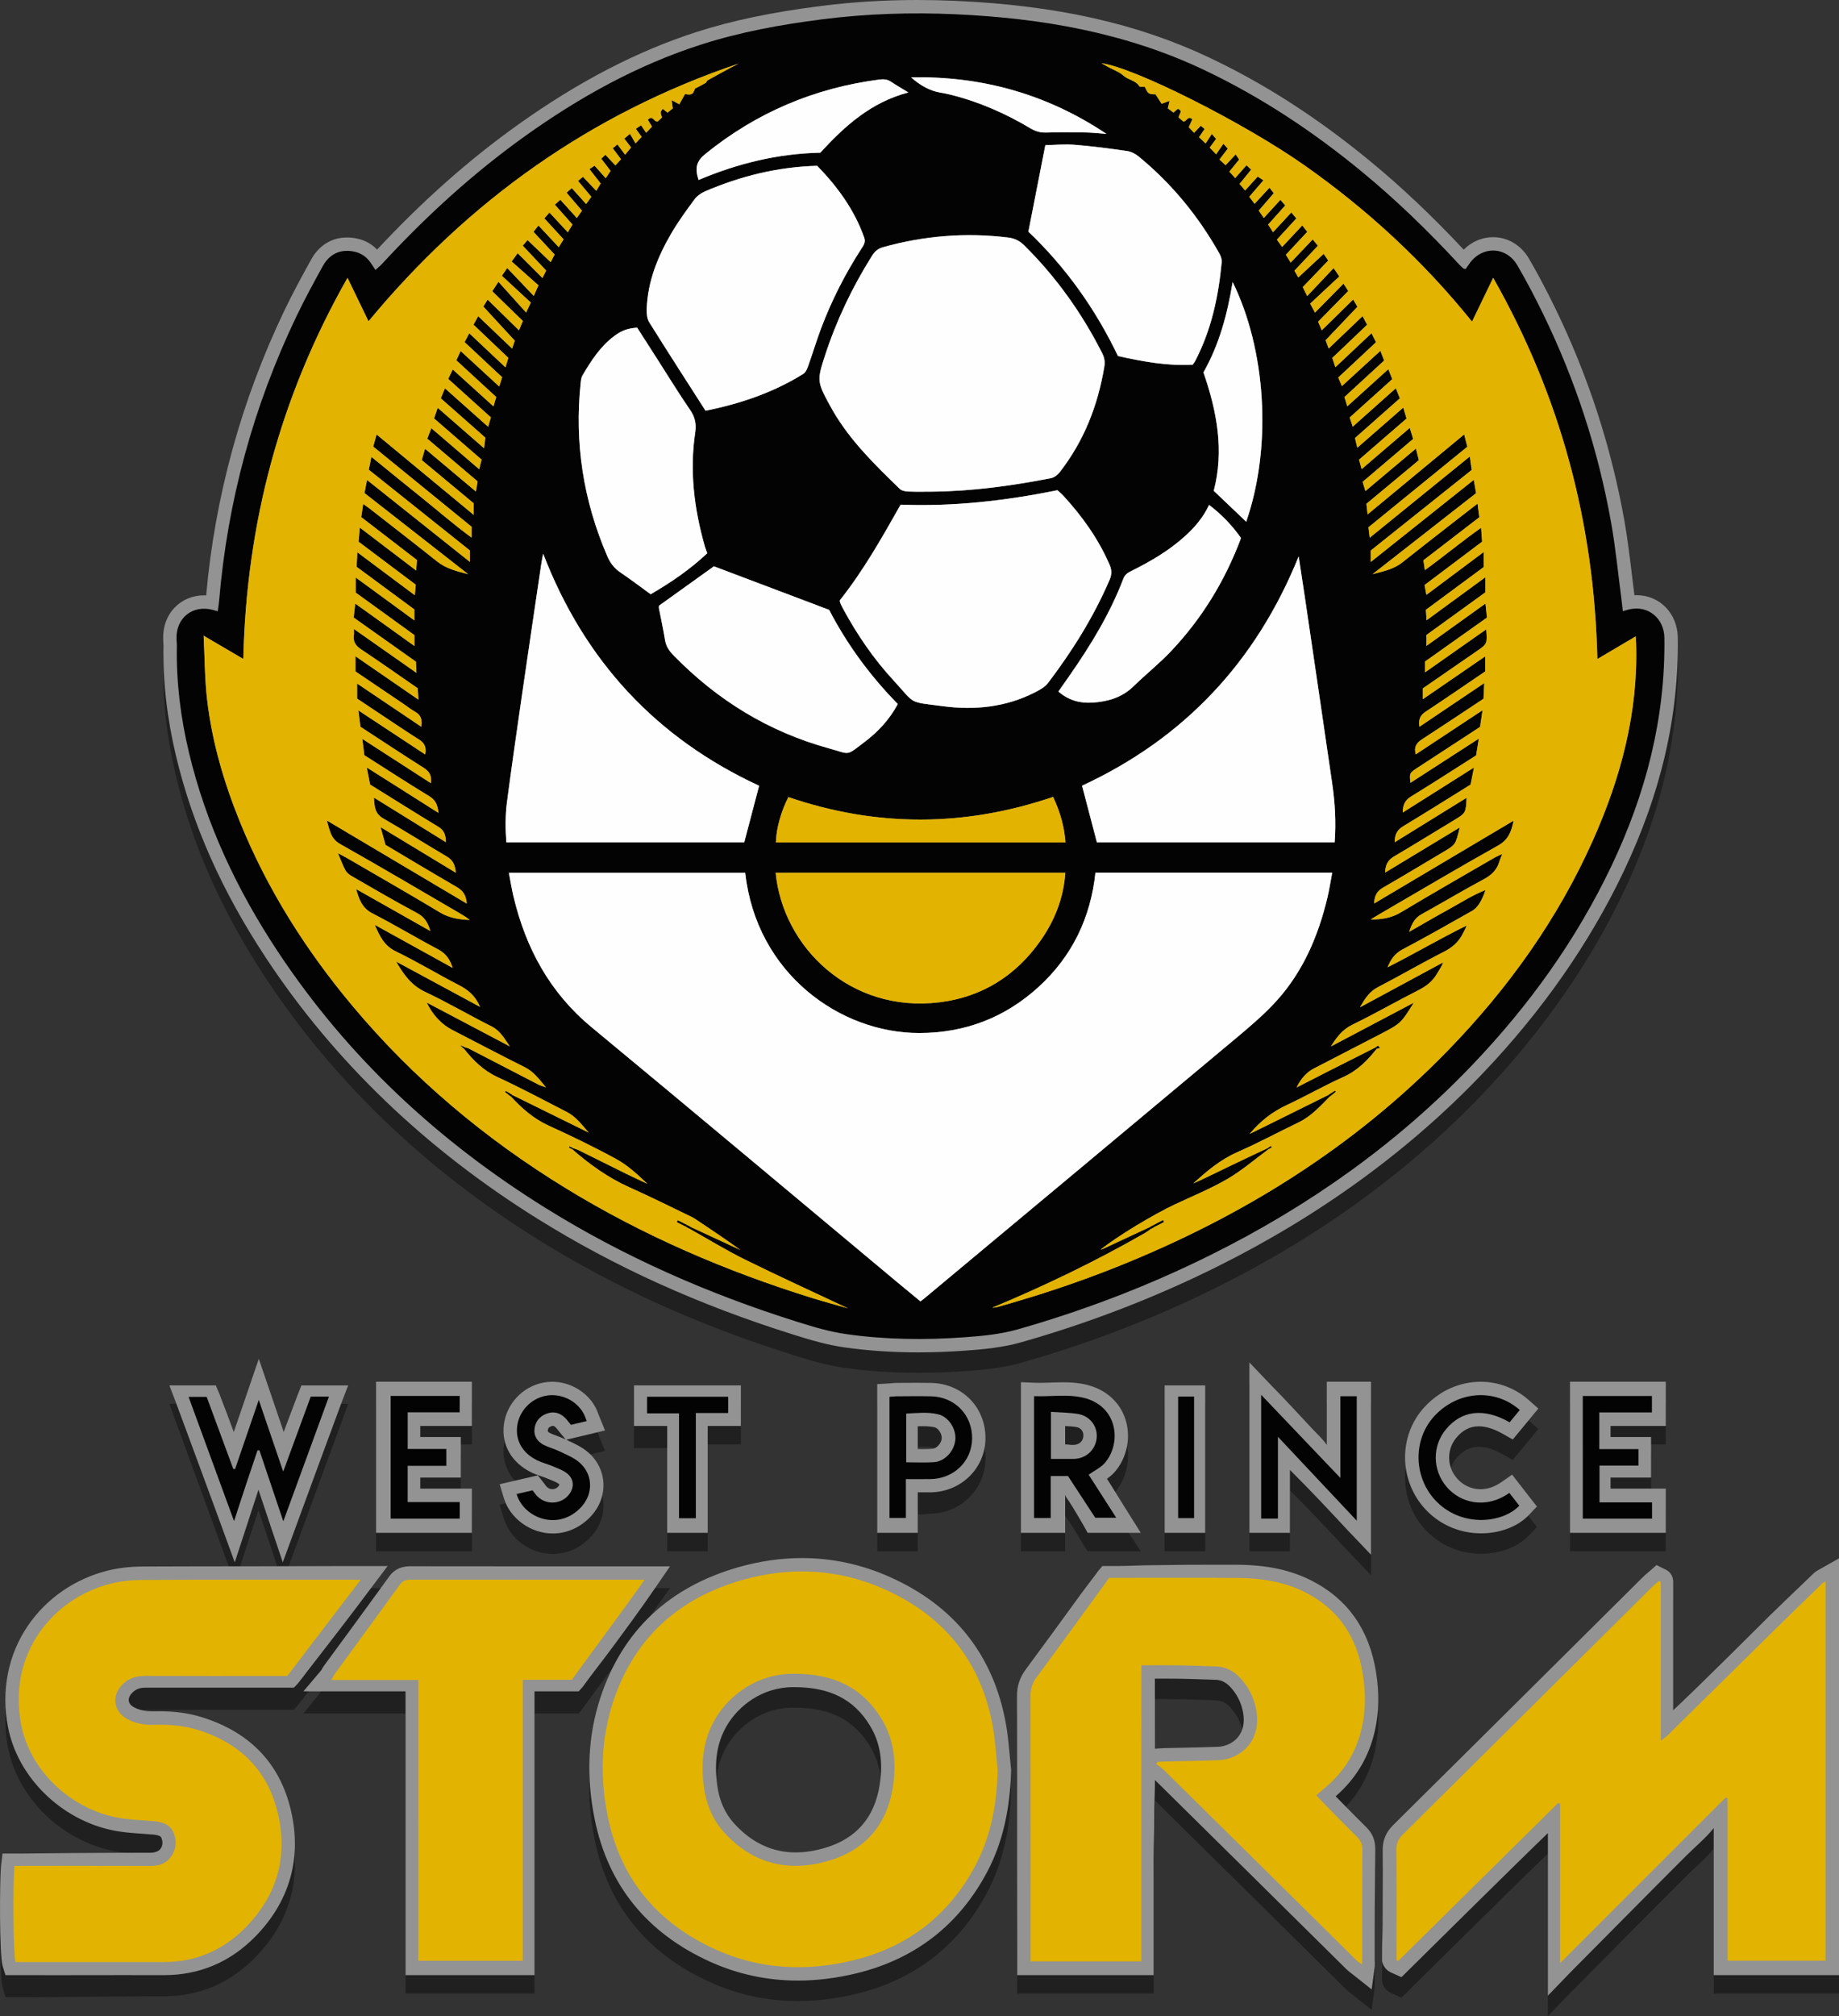 <?xml version="1.0" encoding="utf-8"?>
<!-- Generator: Adobe Illustrator 16.0.0, SVG Export Plug-In . SVG Version: 6.00 Build 0)  -->
<!DOCTYPE svg PUBLIC "-//W3C//DTD SVG 1.1//EN" "http://www.w3.org/Graphics/SVG/1.1/DTD/svg11.dtd">
<svg version="1.1" id="Layer_1" xmlns="http://www.w3.org/2000/svg" xmlns:xlink="http://www.w3.org/1999/xlink" x="0px" y="0px"
	 width="499.053px" height="546.996px" viewBox="0 0 499.053 546.996" enable-background="new 0 0 499.053 546.996"
	 xml:space="preserve">
<rect x="0" y="0" width="499.053" height="546.996" fill="#333333" stroke="none"/>
<path opacity="0.4" fill="#030303" enable-background="new    " d="M420.053,502.899c-6,5.688-39.735,39.079-39.735,39.079
	l-2.42-1.088c-2.438-0.935-2.845-2.948-2.845-3.551v-2.416c0-2.382,0.142-4.762,0.146-7.143c0.009-6.663,0.086-13.554,0.027-20.318
	c-0.022-2.686,0.911-4.839,2.868-6.776c15.988-15.839,32.234-31.969,47.928-47.567c6.573-6.532,13.154-13.065,19.73-19.599
	c0.514-0.511,1.023-0.944,1.513-1.364c0.156-0.135,0.314-0.27,0.472-0.405l1.81-1.585l2.003,1.015
	c2.353,0.948,2.505,2.803,2.505,3.559v34.819c5-4.523,25.979-25.453,25.979-25.453c2.68-2.637,5.477-5.286,8.137-7.852
	c1.3-1.253,2.623-2.506,3.918-3.76c0.49-0.477,0.92-0.735,1.414-1.011l5.553-3.127v112.522h-34v-39.354
	c-2,2.567-5.099,5.139-7.675,7.712c-10.279,10.265-20.726,20.878-31.298,31.514l-6.027,6.245v-44.097H420.053z M367.286,541.373
	c-0.18-0.143-0.35-0.27-0.512-0.389c-0.418-0.313-0.895-0.669-1.36-1.131c-5.097-5.03-10.188-10.067-15.278-15.104l-9.287-9.186
	c-8.443-8.348-18.007-17.801-27.427-27.078c0.005,3.188-0.192,6.376-0.187,9.563c0.015,4.258-0.184,8.518-0.184,12.775v30.054h-37
	v-6.1c0-8.719-0.051-17.437-0.041-26.154c0.019-14.074,0.006-28.628-0.025-42.938c-0.006-2.709,0.752-5.016,2.416-7.257
	c4.949-6.669,9.933-13.533,14.76-20.174c1.633-2.246,3.268-4.562,4.913-6.818l1.084-1.56h4.069c3.177,0,6.354,0.062,9.529,0.055
	c3.182-0.004,6.361,0.022,9.541,0.022c5.235,0,9.521,0.03,13.488,0.059c8.034,0.061,14.432,1.443,20.135,4.34
	c9.764,4.955,15.647,13.304,17.488,24.802c0.913,5.697,0.818,10.891-0.285,15.871c-1.574,7.102-5.161,13.114-10.664,17.876
	c0.133,0.135,1.542,1.571,1.542,1.571c2.218,2.262,4.513,4.599,6.798,6.845c1.717,1.686,2.416,3.625,2.406,5.931
	c-0.025,7.128-0.154,14.379-0.154,21.392c0,2.953,0,5.906,0,8.858c0,0.449,0.07,0.809,0.019,1.125
	c-0.019,0.108,0.024,0.238,0.003,0.399l-0.844,6.283L367.286,541.373z M313.401,460.983c-0.008,4.411,0,8.764,0.009,13.003
	c0.003,2.007,0.007,4.007,0.009,6.004l0.404-0.027c0.174-0.012,0.348-0.025,0.521-0.039c0.434-0.034,0.924-0.072,1.434-0.085
	c1.642-0.041,3.283-0.074,4.925-0.106c3.239-0.064,6.591-0.132,9.864-0.265c2.106-0.086,4.127-1.069,5.404-2.635
	c1.356-1.664,1.826-3.846,1.396-6.483c-0.389-2.383-1.37-4.553-2.917-6.448c-1.44-1.766-2.806-2.543-4.563-2.601
	c-0.88-0.027-1.758-0.059-2.637-0.089c-2.415-0.084-4.912-0.17-7.354-0.208c-1.258-0.021-2.514-0.026-3.791-0.026
	C315.22,460.977,314.319,460.98,313.401,460.983z M216.534,542.906c-8.307,0-16.316-1.719-23.806-5.104
	c-17.12-7.739-27.659-20.716-31.325-38.566c-2.393-11.649-1.873-22.804,1.545-33.149c5.982-18.105,18.623-30.009,37.569-35.377
	c5.724-1.622,11.482-2.444,17.116-2.444c8.155,0,16.141,1.712,23.736,5.088c17.702,7.868,28.349,21.364,31.646,40.113
	c0.491,2.793,0.748,5.599,0.994,8.311c0.111,1.217,0.223,2.434,0.354,3.646l0.027,0.243l-0.008,0.245
	c-0.277,10.754-2.381,19.71-6.429,27.383c-7.617,14.438-19.541,23.73-35.44,27.617C227.094,542.234,221.718,542.906,216.534,542.906
	z M215.27,463.292c-8.687,0-14.958,5.313-17.93,10.286c-2.733,4.572-3.592,9.774-2.701,16.373c0.554,4.104,2.081,7.563,4.539,10.275
	c4.753,5.249,10.381,7.91,16.73,7.91c2.575,0,5.317-0.434,8.151-1.287c8.29-2.498,13.21-8.161,14.623-16.834
	c1.037-6.36,0.194-11.675-2.577-16.244c-4.316-7.123-10.793-10.451-20.384-10.476C215.721,463.297,215.4,463.292,215.27,463.292z
	 M1.487,541.879l-0.77-2.682c-0.919-3.104-0.841-23.916-0.396-27.883l0.363-3.437h5.877c4.179,0,8.358,0.161,12.537,0.154
	c4.184-0.008,8.456,0.069,12.639,0.069c3.076,0,6.315,0.102,9.315,0.111v-0.007c1,0,2.042-0.479,2.396-0.926
	c0.46-0.579,0.958-1.532,0.353-3.092c-0.091-0.233-0.303-0.723-2.271-0.904c-0.994-0.092-1.996-0.16-3.046-0.232
	c-2.555-0.177-5.202-0.358-7.851-0.903c-14.156-2.916-25.866-14.463-28.473-28.077c-1.888-9.859,0.042-19.625,5.437-27.499
	c5.053-7.375,12.719-12.666,21.587-14.896c2.887-0.727,6.111-1.103,9.583-1.119c10.489-0.049,20.756-0.056,28.53-0.056
	c4.539,0,9.076,0.187,13.615,0.188c4.537,0.002,9.073,0.188,13.61,0.188h10.669l-8.508,11.064
	c-5.432,7.187-10.563,13.813-15.838,20.678l-1.091,1.258h-4.428c-11.276,0-22.996,0-35.83,0h-0.051
	c-2.161,0-3.054,0.644-3.696,1.307c-0.611,0.634-0.895,1.341-0.798,1.969c0.096,0.62,0.569,1.194,1.333,1.608
	c1.387,0.751,3.01,1.121,4.963,1.121c0.165,0,0.331-0.002,0.497-0.007c0.54-0.016,1.079-0.023,1.616-0.023
	c4.275,0,8.043,0.532,11.52,1.625c13.494,4.238,21.695,13.219,24.374,26.688c2.453,12.336-0.979,23.689-9.923,32.834
	c-6.89,7.044-15.248,10.615-24.841,10.615l-2.316-0.002c-5.876,0-11.855,0.105-17.637,0.134c-5.791,0.024-11.778,0.133-17.671,0.133
	L1.487,541.879L1.487,541.879z M110.053,540.879v-76H82.336l4.692-5.771c0.044-0.08,0.122-0.203,0.175-0.313
	c0.189-0.389,0.425-0.853,0.776-1.335c1.701-2.33,3.405-4.649,5.11-6.979c4.123-5.638,8.387-11.46,12.537-17.209
	c2.003-2.774,4.767-2.591,5.947-2.591c8.086,0.013,16.139,0.198,24.191,0.198h46.059l-3.902,5.505
	c-4.077,5.943-8.224,11.465-12.234,16.895c-2.485,3.364-5.055,6.725-7.55,10.204l-1.087,1.396h-11.999v76H110.053L110.053,540.879z
	 M58.968,416.473c-3.843-10.502-7.473-20.514-11.199-30.608l-1.805-4.984h12.604l0.901,2.406c1.309,3.354,2.651,7.037,3.973,10.653
	c1.083-3.152,2.19-6.351,3.344-9.719l3.445-10.042l3.43,10.065c1.142,3.349,2.237,6.577,3.333,9.806
	c0.293-0.793,0.585-1.578,0.875-2.362c1.028-2.774,2.041-5.601,3.051-8.342l0.876-2.467h12.685l-1.813,4.986
	c-3.675,9.926-7.255,19.758-11.045,30.119l-4.883,13.366l-3.301-9.789c-1.129-3.354-2.223-6.622-3.298-9.845
	c-0.002,0.006-0.004,0.014-0.006,0.021c-0.602,1.813-1.196,3.646-1.82,5.571c-0.431,1.329-0.877,2.702-1.35,4.146l-3.262,9.96
	L58.968,416.473z M365.608,420.602c-4.737-5.09-9.557-10.273-15.557-16.251v16.528h-11v-45.686l5.928,6.222
	c3.974,3.983,7.514,7.946,11.14,11.779c1.36,1.438,2.935,2.896,3.935,4.367v-16.684h12v46.483L365.608,420.602z M150.015,421.601
	c-6.037,0-11.633-4.063-13.305-9.659l-1.106-3.702l10.344-2.407l1.429,1.815c0.15,0.189,0.295,0.386,0.44,0.579
	c0.208,0.279,0.403,0.542,0.557,0.701c0.539,0.563,1.191,0.647,1.532,0.647l0,0c0.651,0,1.247-0.281,1.634-0.772
	c0.203-0.257,0.259-0.438,0.265-0.494l0,0c-0.01,0-0.076-0.098-0.269-0.233c-0.573-0.406-1.427-0.75-2.331-1.114
	c-0.265-0.105-0.53-0.214-0.792-0.323c-0.446-0.187-0.95-0.357-1.483-0.54c-0.822-0.278-1.753-0.598-2.682-1.046
	c-5.397-2.606-8.204-7.474-7.508-13.018c0.706-5.61,5.092-10.282,10.667-11.363c0.796-0.153,1.616-0.231,2.436-0.231
	c4.824,0,9.421,2.688,11.71,6.848c0.336,0.609,0.553,1.188,0.764,1.747c0.082,0.216,0.168,0.448,0.271,0.699l1.599,3.92
	l-10.522,2.517c0.227,0.106,0.455,0.212,0.684,0.317c1.567,0.726,3.344,1.548,4.915,2.811c2.627,2.113,4.212,5.068,4.462,8.321
	c0.257,3.346-0.909,6.619-3.282,9.218C157.639,419.908,153.935,421.601,150.015,421.601z M150.072,392.393
	c-0.09,0-0.25,0.021-0.503,0.119c-0.702,0.273-0.858,0.601-0.914,1.145c-0.018,0.178-0.038,0.379,0.557,0.682
	c0.507,0.259,1.131,0.486,1.792,0.729c0.707,0.259,1.507,0.551,2.307,0.935c0.064,0.031,0.128,0.063,0.192,0.092l-1.363-1.642
	c-0.192-0.232-0.377-0.467-0.561-0.7c-0.284-0.361-0.552-0.703-0.777-0.922C150.505,392.54,150.26,392.393,150.072,392.393z
	 M401.942,421.563c-5.468,0-10.594-2.065-14.438-5.819c-7.923-7.738-8.313-20.532-0.867-28.521
	c4.079-4.376,9.479-6.786,15.203-6.786c4.768,0,9.379,1.755,12.987,4.938l2.637,2.326l-6.939,8.404l-2.654-1.512
	c-2.41-1.372-4.625-2.066-6.586-2.066c-2.377,0-4.384,1.038-6.138,3.175c-2.576,3.143-2.51,7.711,0.16,10.86
	c1.63,1.926,3.983,3.028,6.457,3.028c1.945,0,3.882-0.664,5.753-1.974l2.828-1.979l6.729,8.645l-2.136,2.267
	C411.98,419.688,407.122,421.563,401.942,421.563z M426.053,420.879v-40h26v11h-15v3h11v12h-11v3h15v11H426.053z M316.054,420.879
	v-40h11v40H316.054z M295.157,420.879l-1.057-1.647c-1.358-2.279-2.572-4.313-4.021-6.529c-0.389-0.596-1.025-1.137-1.025-1.749
	v9.927h-12v-40.322l3.723,0.153c0.451,0.021,0.873,0.026,1.324,0.026c1.008,0,2.002-0.036,3.069-0.074
	c1.075-0.038,2.181-0.077,3.302-0.077c1.584,0,3.973,0.069,6.44,0.672c5.17,1.264,9,4.688,10.509,9.396
	c1.542,4.81,0.426,10.373-2.848,14.173c-0.663,0.771-1.407,1.391-2.174,1.941c0.485,0.765,0.972,1.53,1.459,2.303
	c1.345,2.119,2.707,4.145,4.115,6.332l3.605,5.477L295.157,420.879L295.157,420.879z M288.942,397.879
	c0.766,0,1.523-0.068,2.265-0.076c1.526-0.016,2.618-0.972,2.778-2.385c0.148-1.311-0.592-2.437-1.975-2.654
	c-0.967-0.151-1.959-0.251-2.959-0.313v5.43L288.942,397.879L288.942,397.879z M238.053,420.879v-39.808l3.215-0.173
	c0.401-0.021,0.562-0.05,0.803-0.073c0.352-0.035,0.692-0.075,1.205-0.078l1.918-0.012c1.258-0.01,2.508-0.019,3.771-0.019
	c1.409,0,2.63,0.012,3.749,0.034c8.467,0.172,14.789,6.658,14.713,15.088c-0.07,8.095-6.627,14.718-14.92,14.829
	c-0.828,0.012-1.638,0.21-2.461,0.21c-0.218,0,0.008,0-0.992,0v10L238.053,420.879L238.053,420.879z M249.053,398.7
	c1,0.004,0.878,0.008,1.231,0.008c1.053,0,1.982-0.026,2.746-0.082c1.13-0.082,2.4-1.457,2.525-2.776
	c0.113-1.209-0.889-2.81-1.935-3.057c-0.856-0.203-1.974-0.298-3.175-0.298c-0.403,0-0.395,0.011-1.395,0.027v6.178H249.053z
	 M181.053,420.879v-28h-9v-12h29v11h-9v29H181.053z M102.053,420.879v-40h26v11h-14v3h11v12h-11v3h14v11H102.053z M249.174,372.467
	c-6.887,0-13.586-0.451-19.912-1.342c-4.871-0.686-9.394-2.037-13.983-3.479c-25.77-8.1-48.455-18.369-69.353-31.397
	c-30.401-18.953-55.178-42.718-73.64-70.634c-12.013-18.166-20.042-36.174-24.544-55.055c-2.431-10.197-3.567-20.241-3.375-29.853
	c0.004-0.221-0.017-0.518-0.039-0.832c-0.017-0.227-0.033-0.453-0.043-0.678c-0.163-3.403,0.933-6.521,3.087-8.781
	c2.056-2.157,4.895-3.345,7.994-3.345c0.192,0,0.386,0.004,0.579,0.014c2.395-26.84,9.514-52.792,21.168-77.157
	c2.31-4.829,4.891-9.576,7.336-13.986c2.133-3.846,5.587-5.964,9.727-5.964c0.868,0,1.767,0.096,2.673,0.284
	c2.146,0.446,3.985,1.453,5.484,2.999c12.443-13.326,24.986-24.436,38.295-33.92c16.382-11.675,32.19-19.883,48.329-25.091
	c9.706-3.132,20.463-5.382,33.854-7.081c8.458-1.072,17.272-1.616,26.197-1.616c3.41,0,6.906,0.079,10.392,0.235
	c27.371,1.228,49.273,6.143,68.929,15.467c14.956,7.095,29.147,16.234,43.386,27.939c8.561,7.038,16.913,14.933,25.49,24.095
	c2.171-2.176,4.981-3.388,7.987-3.388c3.96,0,7.592,2.171,9.716,5.807c2.33,3.99,4.645,8.352,7.075,13.334
	c8.919,18.283,15.244,37.675,18.803,57.638c0.872,4.891,1.472,9.862,2.051,14.67c0.225,1.868,0.457,3.793,0.702,5.689
	c0.178-0.008,0.354-0.012,0.532-0.012c6.309,0,11.138,4.934,11.229,11.477c0.302,21.332-4.509,42.116-14.708,63.539
	c-9.255,19.438-22.131,37.872-38.271,54.787c-19.979,20.937-44.248,38.582-72.135,52.443c-16.774,8.337-34.636,15.223-53.086,20.466
	c-5.093,1.445-10.49,1.924-15.148,2.258C257.571,372.308,253.272,372.467,249.174,372.467z M297.812,341.097
	c-0.063,0.024-0.131,0.054-0.205,0.086l0.48,1.038L297.812,341.097z"/>
<path fill="#939393" d="M420.053,497.348c-6,5.688-39.735,39.08-39.735,39.08l-2.42-1.088c-2.438-0.934-2.845-2.949-2.845-3.551
	v-2.416c0-2.381,0.142-4.762,0.146-7.144c0.009-6.661,0.086-13.552,0.027-20.317c-0.022-2.687,0.911-4.839,2.868-6.776
	c15.988-15.839,32.234-31.969,47.928-47.566c6.573-6.533,13.154-13.066,19.73-19.6c0.514-0.511,1.023-0.943,1.513-1.364
	c0.156-0.135,0.314-0.269,0.472-0.404l1.81-1.585l2.003,1.014c2.353,0.949,2.505,2.802,2.505,3.559v34.819
	c5-4.522,25.979-25.453,25.979-25.453c2.68-2.636,5.477-5.287,8.137-7.851c1.3-1.253,2.623-2.506,3.918-3.761
	c0.49-0.476,0.92-0.734,1.414-1.011l5.553-3.128v113.074h-34v-39.905c-2,2.569-5.099,5.141-7.675,7.712
	c-10.279,10.266-20.726,20.878-31.298,31.515l-6.027,6.246v-44.099H420.053z M367.286,535.822c-0.18-0.142-0.35-0.269-0.512-0.389
	c-0.418-0.313-0.895-0.669-1.36-1.13c-5.097-5.03-10.188-10.067-15.278-15.104l-9.287-9.187c-8.443-8.347-18.007-17.8-27.427-27.078
	c0.005,3.188-0.192,6.376-0.187,9.564c0.015,4.259-0.184,8.518-0.184,12.775v30.604h-37v-6.649c0-8.718-0.051-17.437-0.041-26.153
	c0.019-14.074,0.006-28.629-0.025-42.939c-0.006-2.708,0.752-5.014,2.416-7.255c4.949-6.67,9.933-13.535,14.76-20.174
	c1.633-2.246,3.268-4.287,4.913-6.546l1.084-1.282h4.069c3.177,0,6.354-0.216,9.529-0.221c3.182-0.005,6.361-0.114,9.541-0.114
	c5.235,0,9.521-0.039,13.488-0.012c8.034,0.06,14.432,1.409,20.135,4.306c9.764,4.957,15.647,13.286,17.488,24.783
	c0.913,5.698,0.818,10.883-0.285,15.863c-1.574,7.102-5.161,13.111-10.664,17.872c0.133,0.136,1.542,1.569,1.542,1.569
	c2.218,2.26,4.513,4.598,6.798,6.842c1.717,1.687,2.416,3.625,2.406,5.932c-0.025,7.127-0.154,14.379-0.154,21.391
	c0,2.953,0,5.906,0,8.858c0,0.45,0.07,0.809,0.019,1.125c-0.019,0.107,0.024,0.237,0.003,0.399l-0.844,6.284L367.286,535.822z
	 M313.401,455.433c-0.008,4.412,0,8.765,0.009,13.002c0.003,2.009,0.007,4.009,0.009,6.005l0.404-0.026
	c0.174-0.012,0.348-0.026,0.521-0.04c0.434-0.034,0.924-0.072,1.434-0.085c1.642-0.041,3.283-0.073,4.925-0.106
	c3.239-0.063,6.591-0.132,9.864-0.265c2.106-0.085,4.127-1.07,5.404-2.635c1.356-1.664,1.826-3.845,1.396-6.482
	c-0.389-2.383-1.37-4.553-2.917-6.45c-1.44-1.765-2.806-2.543-4.563-2.6c-0.88-0.028-1.758-0.059-2.637-0.089
	c-2.415-0.083-4.912-0.17-7.354-0.208c-1.258-0.021-2.514-0.026-3.791-0.026C315.22,455.426,314.319,455.429,313.401,455.433z
	 M216.534,537.355c-8.307,0-16.316-1.718-23.806-5.104c-17.12-7.739-27.659-20.716-31.325-38.566
	c-2.393-11.649-1.873-22.804,1.545-33.149c5.982-18.106,18.623-30.009,37.569-35.377c5.724-1.621,11.482-2.443,17.116-2.443
	c8.155,0,16.141,1.712,23.736,5.088c17.702,7.867,28.349,21.364,31.646,40.112c0.491,2.793,0.748,5.598,0.994,8.31
	c0.111,1.218,0.223,2.435,0.354,3.646l0.027,0.243l-0.008,0.244c-0.277,10.754-2.381,19.711-6.429,27.383
	c-7.617,14.438-19.541,23.729-35.44,27.618C227.094,536.683,221.718,537.355,216.534,537.355z M215.27,457.743
	c-8.687,0-14.958,5.313-17.93,10.285c-2.733,4.572-3.592,9.775-2.701,16.374c0.554,4.104,2.081,7.562,4.539,10.274
	c4.753,5.249,10.381,7.91,16.73,7.91c2.575,0,5.317-0.433,8.151-1.287c8.29-2.498,13.21-8.161,14.623-16.833
	c1.037-6.36,0.194-11.676-2.577-16.246c-4.316-7.123-10.793-10.449-20.384-10.475C215.721,457.747,215.4,457.743,215.27,457.743z
	 M1.487,535.879l-0.77-2.455c-0.919-3.104-0.841-23.529-0.396-27.497l0.363-3.048h5.877c4.179,0,8.358-0.114,12.537-0.121
	c4.184-0.008,8.456-0.067,12.639-0.067c3.076,0,6.315-0.036,9.315-0.025v-0.006c1,0,2.042-0.479,2.396-0.926
	c0.46-0.58,0.958-1.533,0.353-3.094c-0.091-0.232-0.303-0.721-2.271-0.902c-0.994-0.093-1.996-0.161-3.046-0.233
	c-2.555-0.176-5.202-0.357-7.851-0.904c-14.156-2.916-25.866-14.462-28.473-28.075c-1.888-9.859,0.042-19.625,5.437-27.499
	c5.053-7.376,12.719-12.667,21.587-14.897c2.887-0.726,6.111-1.102,9.583-1.118c10.489-0.05,20.756-0.056,28.53-0.056
	c4.539,0,9.076-0.039,13.615-0.036c4.537,0.002,9.073-0.037,13.61-0.037h10.669l-8.508,11.289
	c-5.432,7.188-10.563,13.7-15.838,20.564l-1.091,1.146h-4.428c-11.276,0-22.996,0-35.83,0h-0.051c-2.161,0-3.054,0.866-3.696,1.531
	c-0.611,0.632-0.895,1.451-0.798,2.08c0.096,0.621,0.569,1.253,1.333,1.667c1.387,0.751,3.01,1.146,4.963,1.146
	c0.165,0,0.331,0.013,0.497,0.007c0.54-0.016,1.079-0.016,1.616-0.016c4.275,0,8.043,0.535,11.52,1.627
	c13.494,4.24,21.695,13.221,24.374,26.69c2.453,12.336-0.979,23.599-9.923,32.742c-6.89,7.044-15.248,10.522-24.841,10.522h-2.316
	c-5.876,0-11.855-0.027-17.637,0c-5.791,0.025-11.778,0-17.671,0L1.487,535.879L1.487,535.879z M110.053,535.879v-77H82.336
	l4.692-5.547c0.044-0.08,0.122-0.091,0.175-0.2c0.189-0.389,0.425-0.796,0.776-1.276c1.701-2.33,3.405-4.624,5.11-6.954
	c4.123-5.638,8.387-11.446,12.537-17.195c2.003-2.774,4.767-2.765,5.947-2.765c8.086,0.012,16.139,0.019,24.191,0.019h46.059
	l-3.902,5.689c-4.077,5.943-8.224,11.559-12.234,16.985c-2.485,3.363-5.055,6.545-7.55,10.024l-1.087,1.22h-11.999v77H110.053
	L110.053,535.879z M58.968,410.922c-3.843-10.502-7.473-20.238-11.199-30.334l-1.805-4.709h12.604l0.901,2.131
	c1.309,3.355,2.651,6.9,3.973,10.518c1.083-3.152,2.19-6.419,3.344-9.786l3.445-10.077l3.43,10.047
	c1.142,3.35,2.237,6.569,3.333,9.798c0.293-0.792,0.585-1.582,0.875-2.367c1.028-2.774,2.041-5.325,3.051-8.065l0.876-2.195h12.685
	l-1.813,4.711c-3.675,9.926-7.255,19.621-11.045,29.981l-4.883,13.3l-3.301-9.825c-1.129-3.353-2.223-6.64-3.298-9.861
	c-0.002,0.007-0.004,0.007-0.006,0.013c-0.602,1.813-1.196,3.642-1.82,5.565c-0.431,1.329-0.877,2.701-1.35,4.146l-3.262,9.96
	L58.968,410.922z M365.608,415.052c-4.737-5.091-9.557-10.273-15.557-16.252v17.079h-11v-46.236l5.928,6.223
	c3.974,3.982,7.514,7.946,11.14,11.779c1.36,1.438,2.935,2.896,3.935,4.367v-17.133h12v46.934L365.608,415.052z M150.015,416.05
	c-6.037,0-11.633-4.063-13.305-9.659l-1.106-3.703l10.344-2.406l1.429,1.814c0.15,0.191,0.295,0.387,0.44,0.58
	c0.208,0.279,0.403,0.542,0.557,0.702c0.539,0.563,1.191,0.647,1.532,0.647l0,0c0.651,0,1.247-0.282,1.634-0.773
	c0.203-0.257,0.259-0.438,0.265-0.494l0,0c-0.01,0-0.076-0.098-0.269-0.233c-0.573-0.405-1.427-0.75-2.331-1.114
	c-0.265-0.106-0.53-0.213-0.792-0.322c-0.446-0.187-0.95-0.358-1.483-0.54c-0.822-0.28-1.753-0.598-2.682-1.046
	c-5.397-2.607-8.204-7.475-7.508-13.019c0.706-5.609,5.092-10.282,10.667-11.362c0.796-0.154,1.616-0.232,2.436-0.232
	c4.824,0,9.421,2.688,11.71,6.849c0.336,0.608,0.553,1.188,0.764,1.746c0.082,0.217,0.168,0.447,0.271,0.698l1.599,3.921
	l-10.522,2.517c0.227,0.105,0.455,0.212,0.684,0.317c1.567,0.727,3.344,1.548,4.915,2.811c2.627,2.113,4.212,5.069,4.462,8.322
	c0.257,3.345-0.909,6.617-3.282,9.218C157.639,414.358,153.935,416.05,150.015,416.05z M150.072,386.842
	c-0.09,0-0.25,0.021-0.503,0.119c-0.702,0.274-0.858,0.6-0.914,1.146c-0.018,0.177-0.038,0.378,0.557,0.681
	c0.507,0.259,1.131,0.487,1.792,0.729c0.707,0.259,1.507,0.552,2.307,0.936c0.064,0.031,0.128,0.062,0.192,0.092l-1.363-1.643
	c-0.192-0.231-0.377-0.468-0.561-0.7c-0.284-0.361-0.552-0.702-0.777-0.922C150.505,386.989,150.26,386.842,150.072,386.842z
	 M401.942,416.012c-5.468,0.001-10.594-2.065-14.438-5.819c-7.923-7.738-8.313-20.532-0.867-28.521
	c4.079-4.376,9.479-6.786,15.203-6.786c4.768,0,9.379,1.753,12.987,4.938l2.637,2.326l-6.939,8.404l-2.654-1.511
	c-2.41-1.372-4.625-2.068-6.586-2.068c-2.377,0-4.384,1.039-6.138,3.177c-2.576,3.142-2.51,7.71,0.16,10.86
	c1.63,1.924,3.983,3.027,6.457,3.027c1.945,0,3.882-0.664,5.753-1.973l2.828-1.979l6.729,8.644l-2.136,2.267
	C411.98,414.137,407.122,416.012,401.942,416.012z M426.053,415.879v-41h26v12h-15v3h11v11h-11v3h15v12H426.053z M316.054,415.879
	v-40h11v40H316.054z M295.157,415.879l-1.057-1.924c-1.358-2.279-2.572-4.449-4.021-6.666c-0.389-0.597-1.025-1.275-1.025-1.888
	v10.478h-12v-40.873l3.723,0.154c0.451,0.019,0.873,0.024,1.324,0.024c1.008,0,2.002-0.034,3.069-0.072
	c1.075-0.038,2.181-0.078,3.302-0.078c1.584,0,3.973,0.068,6.44,0.673c5.17,1.263,9,4.687,10.509,9.396
	c1.542,4.811,0.426,10.374-2.848,14.175c-0.663,0.771-1.407,1.391-2.174,1.94c0.485,0.765,0.972,1.531,1.459,2.302
	c1.345,2.119,2.707,4.421,4.115,6.609l3.605,5.75H295.157z M288.942,391.879c0.766,0,1.523,0.155,2.265,0.148
	c1.526-0.017,2.618-0.859,2.778-2.272c0.148-1.311-0.592-2.38-1.975-2.597c-0.967-0.154-1.959-0.196-2.959-0.26v4.979
	L288.942,391.879L288.942,391.879z M238.053,415.879v-40.356l3.215-0.175c0.401-0.021,0.562-0.049,0.803-0.072
	c0.352-0.035,0.692-0.075,1.205-0.078l1.918-0.013c1.258-0.009,2.508-0.018,3.771-0.018c1.409,0,2.63,0.012,3.749,0.034
	c8.467,0.172,14.789,6.659,14.713,15.088c-0.07,8.096-6.627,14.494-14.92,14.604c-0.828,0.013-1.638-0.014-2.461-0.014
	c-0.218,0,0.008,0-0.992,0v11H238.053z M249.053,393.15c1,0.004,0.878,0.007,1.231,0.007c1.053,0,1.982-0.025,2.746-0.081
	c1.13-0.082,2.4-1.457,2.525-2.777c0.113-1.209-0.889-2.81-1.935-3.057c-0.856-0.203-1.974-0.297-3.175-0.297
	c-0.403,0-0.395,0.01-1.395,0.025v6.18H249.053z M181.053,415.879v-29h-9v-11h29v11h-9v29H181.053z M102.053,415.879v-41h26v12h-14
	v3h11v11h-11v3h14v12H102.053z M249.174,366.917c-6.887,0-13.586-0.452-19.912-1.343c-4.871-0.687-9.394-2.037-13.983-3.479
	c-25.77-8.099-48.455-18.369-69.353-31.396c-30.401-18.952-55.178-42.718-73.64-70.634c-12.013-18.166-20.042-36.174-24.544-55.055
	c-2.431-10.197-3.567-20.241-3.375-29.853c0.004-0.221-0.017-0.518-0.039-0.832c-0.017-0.227-0.033-0.453-0.043-0.678
	c-0.163-3.403,0.933-6.521,3.087-8.781c2.056-2.157,4.895-3.345,7.994-3.345c0.192,0,0.386,0.004,0.579,0.014
	c2.395-26.84,9.514-52.792,21.168-77.157c2.31-4.829,4.891-9.576,7.336-13.986c2.133-3.846,5.587-5.964,9.727-5.964
	c0.868,0,1.767,0.096,2.673,0.284c2.146,0.446,3.985,1.453,5.484,2.999c12.443-13.326,24.986-24.436,38.295-33.92
	c16.382-11.675,32.19-19.883,48.329-25.091c9.706-3.132,20.463-5.382,33.854-7.081C231.269,0.544,240.083,0,249.008,0
	c3.41,0,6.906,0.079,10.392,0.235c27.371,1.228,49.273,6.143,68.929,15.467c14.956,7.095,29.147,16.234,43.386,27.939
	c8.561,7.038,16.913,14.933,25.49,24.095c2.171-2.176,4.981-3.388,7.987-3.388c3.96,0,7.592,2.171,9.716,5.807
	c2.33,3.99,4.645,8.352,7.075,13.334c8.919,18.282,15.244,37.675,18.803,57.638c0.872,4.892,1.472,9.863,2.051,14.67
	c0.225,1.869,0.457,3.793,0.702,5.689c0.178-0.008,0.354-0.012,0.532-0.012c6.309,0,11.138,4.934,11.229,11.477
	c0.302,21.332-4.509,42.116-14.708,63.539c-9.255,19.438-22.131,37.871-38.271,54.787c-19.979,20.938-44.248,38.582-72.135,52.441
	c-16.774,8.338-34.636,15.225-53.086,20.466c-5.093,1.447-10.49,1.926-15.148,2.26C257.571,366.758,253.272,366.917,249.174,366.917
	z M297.812,335.547c-0.063,0.023-0.131,0.052-0.205,0.086l0.48,1.037L297.812,335.547z"/>
<g>
	<g>
		<path fill="#030303" d="M397.744,72.991c0.284-0.413,0.604-0.876,0.92-1.341c3.402-4.99,10.045-4.901,13.104,0.338
			c2.49,4.263,4.781,8.655,6.946,13.094c8.796,18.029,14.975,36.941,18.492,56.683c1.236,6.932,1.904,13.964,2.826,20.952
			c0.129,0.982,0.227,1.969,0.355,3.111c0.767-0.217,1.297-0.398,1.842-0.517c5.093-1.114,9.36,2.487,9.436,7.692
			c0.31,21.833-5.039,42.356-14.355,61.926c-9.533,20.027-22.332,37.82-37.618,53.84c-20.563,21.551-44.498,38.464-71.123,51.698
			c-16.862,8.381-34.373,15.085-52.461,20.226c-4.637,1.316-9.578,1.781-14.416,2.129c-10.653,0.765-21.306,0.651-31.924-0.844
			c-4.601-0.646-9.004-1.966-13.399-3.348c-24.091-7.571-47.062-17.637-68.521-31.015c-29.041-18.104-53.595-40.921-72.531-69.555
			c-10.992-16.621-19.399-34.429-24.041-53.894c-2.267-9.509-3.472-19.146-3.277-28.938c0.012-0.585-0.058-1.172-0.086-1.758
			c-0.276-5.763,4.341-9.49,9.889-7.981c0.323,0.088,0.643,0.186,1.282,0.372c0.137-1.027,0.305-1.977,0.386-2.934
			c2.273-26.938,9.259-52.603,20.919-76.982c2.239-4.681,4.719-9.252,7.236-13.793c1.872-3.375,4.892-4.631,8.483-3.885
			c1.815,0.377,3.237,1.34,4.325,2.811c0.444,0.602,0.834,1.244,1.452,2.173c0.659-0.604,1.275-1.092,1.802-1.662
			c11.884-12.884,24.76-24.659,39.048-34.842c14.621-10.42,30.181-19.056,47.336-24.592c10.814-3.49,21.941-5.506,33.196-6.934
			c11.955-1.516,23.962-1.894,35.968-1.355c23.381,1.048,46.16,4.98,67.533,15.12c15.404,7.308,29.488,16.655,42.637,27.463
			c9.429,7.752,18.169,16.226,26.453,25.178c0.396,0.429,0.824,0.831,1.263,1.218C397.227,72.937,397.429,72.922,397.744,72.991z
			 M126.222,284.169c0.318,0.095,0.66,0.144,0.949,0.292c6.337,3.273,12.667,6.561,19.004,9.831
			c0.467,0.241,0.994,0.366,1.988,0.724c-1.942-2.375-3.426-4.318-5.8-5.5c-6.61-3.291-13.137-6.746-19.703-10.125
			c-2.785-1.433-5.264-4.037-6.862-7.386c7.638,4.028,15.101,7.964,22.563,11.899c-1.459-2.075-2.576-4.234-4.913-5.405
			c-6.074-3.042-11.944-6.505-18.086-9.396c-3.648-1.718-5.737-4.532-7.858-8.217c7.771,4.196,15.111,8.161,22.776,12.301
			c-1.304-3.077-3.307-4.66-5.795-5.94c-5.742-2.957-11.277-6.326-17.086-9.135c-3.178-1.537-4.408-4.229-5.687-7.189
			c7.046,3.895,14.092,7.79,21.138,11.686c-0.722-2.248-1.817-3.902-3.89-4.997c-6.012-3.175-11.842-6.698-17.89-9.799
			c-2.771-1.421-3.649-3.797-4.411-6.591c6.705,3.791,13.41,7.582,20.115,11.372c-0.605-2.223-1.578-3.811-3.618-4.894
			c-5.93-3.147-11.721-6.557-17.543-9.903c-0.695-0.399-1.452-0.928-1.826-1.595c-0.75-1.336-1.254-2.809-2.066-4.706
			c1.162,0.618,1.822,0.942,2.457,1.311c8.415,4.896,16.869,9.728,25.213,14.743c2.542,1.528,5.218,1.924,8.083,2.059
			c-0.834-0.711-1.747-1.264-2.669-1.8c-10.809-6.29-21.571-12.664-32.466-18.8c-2.611-1.471-2.849-3.678-3.617-6.386
			c12.846,7.628,25.262,15,37.938,22.527c-0.137-2.404-1.143-3.585-2.809-4.549c-6.463-3.736-12.856-7.594-19.237-11.384
			c-0.422-1.523-0.813-2.935-1.33-4.799c7,4.242,13.569,8.222,20.4,12.362c-0.147-2.074-0.761-3.405-2.392-4.368
			c-5.783-3.413-11.46-7.005-17.279-10.354c-2.27-1.307-2.41-3.192-2.533-5.656c6.649,4.119,12.985,8.045,19.521,12.094
			c-0.014-1.93-0.45-3.216-2.044-4.18c-6.174-3.734-12.278-7.583-18.516-11.456c-0.266-1.354-0.541-2.754-0.91-4.634
			c6.704,4.244,12.907,8.171,19.462,12.321c-0.237-2.206-0.801-3.485-2.443-4.487c-5.94-3.622-11.773-7.419-17.687-11.176
			c-0.169-1.391-0.33-2.709-0.536-4.41c6.454,4.167,12.471,8.053,18.609,12.017c0.282-2.074-0.441-3.216-1.989-4.194
			c-5.743-3.627-11.402-7.386-17.123-11.114c-0.176-1.376-0.344-2.687-0.569-4.442c6.258,4.126,12.142,8.005,18.13,11.955
			c0.417-2.046-0.27-3.18-1.726-4.088c-2.848-1.778-5.625-3.669-8.425-5.523c-2.793-1.851-5.578-3.714-8.33-5.548
			c0-1.396,0-2.616,0-4.083c5.887,3.962,11.576,7.791,17.408,11.715c0.33-1.932-0.107-3.187-1.656-4.053
			c-1.095-0.612-2.085-1.41-3.129-2.116c-4.372-2.96-8.747-5.917-13.063-8.834c0-1.368,0-2.576,0-4.111
			c5.758,3.966,11.269,7.761,17.096,11.774c-0.086-1.292-0.15-2.246-0.207-3.095c-5.232-3.615-10.24-7.158-15.347-10.55
			c-1.511-1.004-2.254-2.119-1.975-3.906c0.061-0.388,0.009-0.793,0.009-1.624c5.743,4.027,11.198,7.853,16.974,11.904
			c-0.062-1.34-0.104-2.235-0.141-3.033c-5.728-4.059-11.27-7.987-16.897-11.975c0.137-1.21,0.262-2.321,0.427-3.79
			c5.526,3.96,10.704,7.67,16.059,11.508c0-1.23,0-2.06,0-2.959c-5.381-3.894-10.748-7.776-15.941-11.534c0-1.46,0-2.654,0-4.094
			c5.397,3.946,10.553,7.716,15.927,11.645c0-1.255,0-2.083,0-2.972c-5.212-3.849-10.404-7.684-15.674-11.576
			c0.061-1.238,0.12-2.418,0.194-3.934c5.33,3.98,10.318,7.707,15.597,11.649c0.119-1.289,0.192-2.086,0.263-2.856
			c-5.229-3.931-10.331-7.766-15.533-11.675c0.109-1.147,0.215-2.261,0.362-3.804c5.276,4.02,10.181,7.755,15.278,11.638
			c0.088-1.151,0.15-1.972,0.218-2.854c-5.095-3.922-10.138-7.806-15.124-11.644c0.185-1.241,0.34-2.286,0.53-3.561
			c0.784,0.565,1.398,0.978,1.979,1.432c6.025,4.707,12.076,9.382,18.053,14.149c2.49,1.985,5.444,2.708,8.45,3.462
			c-9.382-7.341-18.765-14.682-28.13-22.009c0.234-1.204,0.436-2.244,0.689-3.549c9.347,7.447,18.531,14.764,27.912,22.237
			c0-1.367,0-2.272,0-3.111c-9.213-7.356-18.326-14.632-27.432-21.903c0.244-1.205,0.444-2.197,0.705-3.487
			c4.794,3.892,9.206,7.516,13.664,11.081c4.409,3.524,8.645,7.276,13.537,10.824c0-1.329,0-2.143,0-2.942
			c-8.968-7.307-17.87-14.56-26.705-21.758c0.349-1.245,0.606-2.164,0.919-3.277c8.785,7.272,17.404,14.408,26.346,21.811
			c0-1.367,0-2.192,0-3.142c-4.646-3.867-9.348-7.779-14.092-11.727c0.293-1.019,0.552-1.918,0.883-3.067
			c4.676,3.93,9.13,7.672,13.805,11.6c0.195-1.151,0.332-1.952,0.466-2.747c-4.634-3.937-9.156-7.78-13.659-11.607
			c0.408-1.042,0.724-1.845,1.108-2.824c4.436,3.807,8.635,7.409,12.984,11.14c0.247-1.017,0.44-1.812,0.639-2.631
			c-4.339-3.758-8.582-7.433-12.889-11.165c0.346-1.008,0.645-1.88,0.987-2.876c4.22,3.68,8.22,7.167,12.574,10.962
			c0.171-1.34,0.272-2.135,0.366-2.865c-4.106-3.625-8.067-7.12-12.096-10.676c0.373-0.903,0.706-1.71,1.118-2.71
			c4.005,3.562,7.802,6.938,11.729,10.432c0.296-1.022,0.503-1.737,0.739-2.553c-3.871-3.49-7.711-6.954-11.573-10.436
			c0.436-0.914,0.806-1.69,1.221-2.561c3.752,3.401,7.329,6.642,11.065,10.028c0.312-1.08,0.515-1.784,0.739-2.558
			c-3.625-3.335-7.194-6.62-10.828-9.963c0.408-0.872,0.74-1.578,1.175-2.508c3.563,3.276,6.927,6.369,10.469,9.625
			c0.329-1.042,0.547-1.74,0.792-2.516c-3.434-3.211-6.798-6.358-10.195-9.535c0.445-0.837,0.834-1.566,1.271-2.387
			c3.261,3.068,6.431,6.051,9.825,9.244c0.301-1,0.531-1.763,0.779-2.584c-3.188-3.033-6.279-5.975-9.458-9
			c0.431-0.773,0.824-1.477,1.276-2.289c3.116,2.972,6.076,5.795,9.2,8.775c0.353-1.038,0.609-1.791,0.729-2.142
			c-2.962-3.216-5.685-6.171-8.53-9.26c0.285-0.466,0.66-1.08,1.154-1.888c2.879,2.823,5.606,5.498,8.504,8.339
			c0.385-0.919,0.665-1.588,1.063-2.538c-2.726-2.651-5.481-5.33-8.297-8.069c0.458-0.702,0.862-1.32,1.67-2.559
			c2.564,2.848,4.957,5.503,7.509,8.336c0.458-0.965,0.764-1.612,1.279-2.699c-2.617-2.425-5.251-4.865-7.859-7.28
			c0.541-0.784,0.919-1.331,1.447-2.096c2.374,2.495,4.673,4.912,7.207,7.575c0.501-1.122,0.814-1.824,1.285-2.876
			c-2.446-2.176-4.829-4.296-7.275-6.473c0.676-0.939,1.094-1.521,1.619-2.25c2.305,2.308,4.47,4.475,6.735,6.743
			c0.36-0.728,0.681-1.374,1.006-2.031c-2.167-2.305-4.229-4.499-6.353-6.758c0.505-0.586,0.914-1.061,1.303-1.512
			c2.131,2.037,4.148,3.965,6.271,5.995c0.377-0.724,0.713-1.369,1.082-2.076c-1.952-2.091-3.828-4.101-5.75-6.16
			c0.495-0.625,0.892-1.127,1.355-1.714c1.849,1.977,3.609,3.859,5.505,5.887c0.506-0.823,0.882-1.436,1.314-2.139
			c-1.77-1.926-3.46-3.765-5.219-5.679c0.51-0.583,0.926-1.06,1.383-1.583c1.676,1.806,3.261,3.513,4.978,5.362
			c0.502-0.833,0.877-1.455,1.276-2.117c-1.57-1.764-3.063-3.441-4.793-5.383c0.564-0.503,1.021-0.91,1.49-1.328
			c1.578,1.742,2.98,3.289,4.491,4.956c0.534-0.776,0.943-1.369,1.375-1.996c-1.422-1.665-2.763-3.235-4.171-4.884
			c0.548-0.483,0.953-0.839,1.411-1.244c1.335,1.479,2.56,2.838,3.897,4.32c0.542-0.756,0.961-1.341,1.407-1.963
			c-1.238-1.481-2.4-2.873-3.602-4.311c0.558-0.46,0.923-0.761,1.339-1.105c1.215,1.284,2.338,2.472,3.601,3.806
			c0.505-0.837,0.874-1.449,1.205-1.999c-1.085-1.386-2.042-2.609-3.051-3.899c0.61-0.412,0.989-0.668,1.388-0.937
			c1.045,1.178,1.963,2.213,3.027,3.415c0.561-0.846,0.954-1.438,1.322-1.995c-0.92-1.203-1.717-2.246-2.536-3.316
			c0.462-0.434,0.751-0.706,1.126-1.058c0.918,0.977,1.762,1.873,2.721,2.894c0.57-0.633,1.041-1.156,1.522-1.69
			c-0.797-1.05-1.494-1.969-2.241-2.955c0.416-0.357,0.712-0.613,1.248-1.073c0.71,0.949,1.354,1.81,2.103,2.81
			c0.7-0.849,1.157-1.403,1.623-1.968c-0.657-0.858-1.208-1.578-1.838-2.401c0.417-0.353,0.753-0.638,1.521-1.289
			c0.549,0.925,1.014,1.708,1.531,2.58c0.724-0.776,1.164-1.249,1.648-1.768c-0.545-0.759-1.022-1.422-1.57-2.185
			c0.452-0.307,0.782-0.53,1.405-0.953c0.455,0.664,0.904,1.32,1.391,2.03c0.664-0.695,1.124-1.176,1.588-1.663
			c-0.4-0.659-0.767-1.263-1.126-1.854c1.337-1.454,1.657,0.679,2.661,0.469c0.356-0.331,0.781-0.726,1.177-1.094
			c-0.482-1.435-0.482-1.435,0.191-2.35c0.435,0.34,0.866,0.677,1.315,1.027c0.569-0.46,1.018-0.824,1.414-1.144
			c-0.092-0.681-0.169-1.247-0.303-2.234c0.862,0.464,1.319,0.709,2.077,1.116c0.521-0.933,1.025-1.837,1.551-2.778
			c1.765,0.344,2.187,0.075,2.695-1.466c1.2-0.633,2.069-1.059,2.898-1.55c0.235-0.14,0.301-0.568,0.537-0.701
			c1.832-1.037,3.684-2.04,5.536-3.042c0.949-0.513,1.912-1.004,2.869-1.504C160.269,30.821,127.098,54.448,100,87.172
			c-1.882-3.896-3.688-7.636-5.693-11.79c-18.335,32.265-27.425,66.59-28.284,103.407c-3.569-2.093-6.929-4.064-10.768-6.316
			c0.312,6.105,0.3,11.75,0.946,17.317c1.332,11.466,4.555,22.467,8.892,33.161c7.454,18.379,17.941,34.909,30.629,50.057
			c16.494,19.69,35.938,35.976,57.819,49.378c21.005,12.868,43.453,22.507,66.938,29.81c3.204,0.995,6.448,1.855,9.641,2.771
			c-9.316-4.391-18.684-8.654-27.906-13.209c-5.173-2.555-10.107-5.592-15.149-8.412c0.122-0.15,0.244-0.303,0.366-0.454
			c4.501,2.084,9.002,4.169,13.504,6.253c-3.692-2.688-7.447-5.209-11.209-7.72c-0.695-0.464-1.386-0.951-2.135-1.313
			c-5.577-2.688-11.118-5.46-16.77-7.984c-5.802-2.592-10.85-6.238-15.593-10.379c0.064-0.097,0.132-0.19,0.203-0.282
			c0.542,0.199,1.108,0.354,1.624,0.606c4.277,2.11,8.539,4.255,12.819,6.361c1.919,0.945,3.867,1.833,5.803,2.746
			c-2.622-2.497-5.283-4.983-8.378-6.682c-6.003-3.29-12.186-6.279-18.421-9.114c-4.081-1.854-7.256-4.696-10.234-7.885
			c0.131-0.138,0.263-0.276,0.395-0.414c6.984,3.44,13.968,6.878,20.72,10.204c-0.961-1.098-1.952-2.363-3.089-3.479
			c-0.824-0.809-1.771-1.561-2.792-2.086c-6.267-3.232-12.495-6.557-18.891-9.516c-3.815-1.766-6.577-4.514-9.087-7.688
			C126.014,284.412,126.121,284.293,126.222,284.169z M373.298,284.17c0.102,0.124,0.207,0.243,0.318,0.357
			c-2.51,3.175-5.254,5.959-9.092,7.682c-5.203,2.335-10.174,5.188-15.342,7.605c-3.816,1.785-7.047,4.205-10.068,7.832
			c1.943-0.951,3.435-1.672,4.92-2.408c5.484-2.717,10.968-5.438,16.451-8.157c0.13,0.14,0.259,0.28,0.389,0.419
			c-2.59,2.6-5.038,5.352-8.438,6.995c-5.566,2.687-11.024,5.619-16.68,8.104c-4.607,2.026-8.311,5.165-11.953,8.502
			c3.407-1.525,6.744-3.188,10.102-4.806c3.385-1.633,6.787-3.223,10.183-4.831c0.071,0.093,0.14,0.189,0.203,0.287
			c-3.699,2.72-7.203,5.773-11.146,8.073c-4.537,2.646-9.447,4.662-14.223,6.892c-5.939,2.775-15.968,8.842-20.249,12.328
			c0.154-0.037,0.319-0.052,0.462-0.117c4.318-2.009,8.637-4.023,12.954-6.037c0.121,0.151,0.241,0.305,0.362,0.455
			c-0.618,0.42-1.212,0.885-1.857,1.255c-13.316,7.63-27.117,14.269-41.302,20.184c0.533,0.006,1.046-0.078,1.544-0.217
			c10.982-3.07,21.795-6.662,32.385-10.897c33.855-13.543,64.233-32.421,89.754-58.707c16.282-16.77,29.729-35.521,39.281-56.925
			C439.859,211,444.6,193.3,443.993,174.446c-0.019-0.526-0.064-1.052-0.111-1.782c-1.907,1.127-3.56,2.106-5.214,3.083
			c-1.672,0.987-3.345,1.972-5.184,3.055c-0.865-36.936-9.976-71.196-28.272-103.426c-2.008,4.16-3.813,7.9-5.739,11.888
			c-13.226-16.403-28.362-30.349-45.335-42.314c-16.381-11.547-46.402-26.695-55.238-27.788c0.783,0.434,1.363,0.759,1.945,1.078
			c1.356,0.743,2.913,1.266,4.021,2.279c1.314,1.202,3.314,1.265,4.337,2.896c0.17,0.27,1.024,0.111,1.438,0.142
			c0.397,0.643,0.633,1.455,1.162,1.763c0.594,0.346,1.453,0.237,1.793,0.277c0.674,1.059,1.215,1.908,1.631,2.561
			c0.879-0.315,1.35-0.483,2.164-0.775c-0.213,0.899-0.334,1.407-0.479,2.011c0.511,0.382,1.032,0.772,1.547,1.157
			c0.454-0.399,0.824-0.725,1.157-1.018c1.671,0.609,0.121,1.521,0.28,2.391c0.428,0.364,0.912,0.777,1.279,1.089
			c0.952-0.145,1.149-1.695,2.398-0.663c-0.301,0.669-0.614,1.374-0.967,2.162c0.484,0.52,0.938,1.007,1.428,1.535
			c0.704-0.738,1.255-1.315,1.843-1.932c0.433,0.378,0.722,0.629,1.019,0.888c-0.558,0.823-1.016,1.5-1.51,2.23
			c0.561,0.526,1.034,0.971,1.799,1.69c0.566-0.875,1.063-1.642,1.668-2.574c0.604,0.69,0.902,1.031,1.168,1.335
			c-0.629,0.851-1.172,1.583-1.748,2.363c0.561,0.581,1.046,1.082,1.756,1.818c0.688-0.999,1.296-1.884,1.968-2.862
			c0.62,0.692,0.881,0.984,1.188,1.326c-0.773,1.013-1.478,1.936-2.258,2.958c0.598,0.552,1.118,1.032,1.668,1.539
			c0.963-1.035,1.797-1.93,2.727-2.927c0.408,0.595,0.673,0.98,0.949,1.385c-0.908,1.123-1.732,2.139-2.658,3.283
			c0.586,0.647,1.063,1.174,1.587,1.753c1.149-1.302,2.079-2.352,3.073-3.479c0.486,0.458,0.826,0.777,1.258,1.184
			c-1.09,1.346-2.078,2.569-3.143,3.882c0.531,0.63,0.981,1.164,1.5,1.78c1.203-1.326,2.269-2.499,3.43-3.779
			c0.57,0.383,1.029,0.69,1.531,1.027c-1.481,1.722-2.625,3.049-3.836,4.456c0.49,0.647,0.924,1.218,1.451,1.913
			c1.387-1.5,2.665-2.882,4.039-4.367c0.49,0.62,0.826,1.046,1.165,1.476c-1.411,1.638-2.718,3.153-4.077,4.73
			c0.459,0.665,0.861,1.251,1.377,1.999c1.567-1.713,3.008-3.286,4.495-4.911c0.484,0.554,0.857,0.982,1.314,1.504
			c-1.577,1.768-3.074,3.445-4.642,5.199c0.428,0.668,0.816,1.276,1.327,2.074c1.716-1.852,3.302-3.563,4.968-5.362
			c0.463,0.553,0.873,1.046,1.35,1.614c-1.811,1.982-3.536,3.873-5.27,5.771c0.56,0.774,0.943,1.307,1.43,1.979
			c1.859-1.988,3.627-3.877,5.463-5.838c0.474,0.607,0.875,1.122,1.347,1.726c-1.942,2.085-3.823,4.1-5.805,6.223
			c0.45,0.731,0.856,1.396,1.308,2.128c2.077-2.183,3.973-4.176,5.98-6.286c0.529,0.643,0.929,1.126,1.406,1.707
			c-2.139,2.271-4.199,4.464-6.375,6.775c0.398,0.693,0.773,1.347,1.058,1.84c2.358-2.195,4.562-4.245,6.882-6.403
			c0.387,0.561,0.791,1.151,1.236,1.802c-2.357,2.458-4.611,4.809-6.908,7.205c0.363,0.742,0.674,1.375,1.197,2.442
			c2.535-2.679,4.826-5.101,7.18-7.588c0.544,0.802,0.95,1.4,1.535,2.262c-2.682,2.501-5.258,4.903-7.905,7.374
			c0.474,0.873,0.831,1.538,1.315,2.432c2.711-2.752,5.177-5.254,7.738-7.855c0.487,0.765,0.885,1.388,1.272,1.998
			c-2.769,2.821-5.461,5.565-8.169,8.325c0.333,0.783,0.615,1.447,0.997,2.342c2.907-2.85,5.634-5.523,8.515-8.349
			c0.498,0.842,0.864,1.46,1.157,1.957c-2.942,3.091-5.763,6.053-8.636,9.073c0.238,0.648,0.486,1.323,0.832,2.262
			c3.125-2.983,6.078-5.804,9.195-8.779c0.457,0.848,0.836,1.554,1.244,2.315c-3.197,3.047-6.289,5.994-9.451,9.007
			c0.275,0.844,0.516,1.581,0.826,2.536c3.396-3.194,6.555-6.164,9.814-9.232c0.445,0.888,0.814,1.619,1.224,2.43
			c-3.416,3.195-6.778,6.341-10.253,9.59c0.341,0.787,0.641,1.48,1.004,2.321c3.569-3.272,6.924-6.348,10.438-9.569
			c0.43,1.108,0.695,1.799,1.017,2.626c-3.608,3.32-7.181,6.605-10.778,9.917c0.248,0.815,0.463,1.516,0.771,2.524
			c3.765-3.406,7.385-6.682,11.144-10.083c0.43,1.086,0.756,1.915,1.065,2.699c-3.933,3.54-7.728,6.958-11.554,10.401
			c0.283,0.863,0.52,1.585,0.819,2.506c4.011-3.576,7.761-6.919,11.698-10.431c0.421,1.04,0.753,1.857,1.104,2.722
			c-4.119,3.644-8.131,7.192-12.188,10.783c0.21,0.88,0.39,1.628,0.629,2.637c4.312-3.762,8.326-7.266,12.481-10.893
			c0.336,1.122,0.595,1.989,0.885,2.958c-4.319,3.742-8.563,7.418-12.889,11.166c0.228,0.824,0.438,1.597,0.705,2.563
			c4.385-3.753,8.616-7.376,13.063-11.181c0.388,1.269,0.646,2.115,0.913,2.982c-4.616,3.922-9.144,7.77-13.708,11.648
			c0.271,0.912,0.488,1.646,0.747,2.511c4.647-3.906,9.1-7.649,13.716-11.53c0.329,1.303,0.552,2.184,0.793,3.139
			c-4.756,3.958-9.458,7.871-14.229,11.841c0.102,0.905,0.194,1.746,0.321,2.88c8.874-7.347,17.453-14.449,26.212-21.702
			c0.333,1.306,0.575,2.255,0.852,3.335c-8.963,7.299-17.874,14.558-26.832,21.853c0.105,0.864,0.199,1.641,0.345,2.838
			c9.144-7.417,17.96-14.571,27.161-22.036c0.219,1.556,0.363,2.588,0.512,3.638c-9.224,7.362-18.341,14.641-27.39,21.865
			c0,0.967,0,1.785,0,3.112c9.46-7.538,18.618-14.835,27.958-22.276c0.24,1.41,0.433,2.53,0.617,3.609
			c-9.443,7.387-18.771,14.682-28.096,21.976c2.842-0.741,5.703-1.309,8.063-3.181c4.739-3.759,9.519-7.471,14.286-11.195
			c1.97-1.539,3.954-3.059,6.148-4.756c0.19,1.444,0.338,2.566,0.485,3.682c-5.132,3.951-10.172,7.832-15.176,11.684
			c0.149,1.001,0.264,1.755,0.401,2.673c5.221-3.785,9.937-7.735,15.258-11.492c0.115,1.602,0.193,2.675,0.273,3.767
			c-5.264,3.961-10.423,7.846-15.615,11.754c0.164,0.902,0.305,1.672,0.49,2.681c5.245-3.917,10.253-7.658,15.542-11.609
			c0,1.627,0,2.79,0,4.069c-5.225,3.862-10.473,7.742-15.676,11.587c0.062,1.001,0.108,1.789,0.173,2.853
			c5.406-3.955,10.572-7.734,15.978-11.688c0,1.571,0,2.739,0,4.088c-5.304,3.836-10.669,7.719-16.017,11.587
			c0,0.979,0,1.857,0,2.971c5.369-3.851,10.56-7.572,16.041-11.503c0.166,1.583,0.278,2.646,0.4,3.804
			c-5.681,4.028-11.284,8.002-16.799,11.913c0,1.026,0,1.862,0,2.942c5.656-3.972,11.058-7.768,16.596-11.658
			c0.291,3.93,0.292,3.931-2.46,5.832c-4.901,3.386-9.804,6.77-14.744,10.183c0,0.972,0,1.853,0,2.938
			c5.687-3.906,11.221-7.707,16.931-11.628c0,1.684,0,2.917,0,4.083c-5.479,3.716-10.801,7.39-16.199,10.948
			c-1.479,0.974-1.957,2.136-1.655,4.07c5.847-3.936,11.535-7.765,17.589-11.84c-0.077,1.665-0.137,2.957-0.196,4.235
			c-5.655,3.741-11.169,7.427-16.729,11.038c-1.493,0.969-2.221,2.097-1.657,4.055c5.971-3.943,11.827-7.812,18.122-11.97
			c-0.279,1.883-0.485,3.264-0.672,4.517c-5.877,3.834-11.575,7.543-17.264,11.268c-1.854,1.213-1.926,1.42-1.629,3.907
			c6.07-3.921,12.1-7.817,18.556-11.987c-0.306,1.88-0.528,3.258-0.735,4.541c-5.962,3.785-11.736,7.534-17.607,11.126
			c-1.623,0.994-2.308,2.22-2.305,4.386c6.444-4.072,12.68-8.013,19.328-12.214c-0.383,1.926-0.654,3.299-0.919,4.629
			c-6.164,3.823-12.196,7.628-18.302,11.311c-1.637,0.986-2.295,2.247-2.275,4.325c6.584-4.072,12.959-8.016,19.488-12.055
			c-0.152,4.001-0.238,4.155-3.151,5.922c-5.526,3.352-11.032,6.739-16.594,10.035c-1.617,0.959-2.296,2.265-2.356,4.338
			c6.786-4.104,13.361-8.079,20.246-12.241c-1.103,4.631-1.097,4.641-4.402,6.609c-5.481,3.266-10.949,6.554-16.473,9.749
			c-1.621,0.938-2.275,2.22-2.348,4.267c12.667-7.522,25.099-14.905,37.839-22.472c-0.602,3.098-1.5,5.227-4.211,6.744
			c-10.765,6.025-21.374,12.326-32.039,18.529c-0.851,0.494-1.681,1.021-2.521,1.532c2.936,0.013,5.607-0.383,8.149-1.91
			c8.418-5.056,16.945-9.927,25.438-14.857c0.591-0.343,1.237-0.586,2.12-0.998c-0.361,0.916-0.62,1.443-0.778,1.998
			c-0.66,2.315-2.16,3.733-4.294,4.876c-5.695,3.052-11.245,6.374-16.897,9.509c-1.799,0.999-2.583,2.523-3.291,4.733
			c3.754-2.142,7.08-4.1,10.465-5.953c3.366-1.845,6.602-3.962,10.228-5.382c-0.459,1.406-0.991,2.646-1.719,3.759
			c-0.479,0.73-1.138,1.454-1.888,1.877c-6.283,3.554-12.566,7.115-18.945,10.498c-2.069,1.098-3.178,2.744-4.018,4.827
			c7.225-3.649,14.188-7.753,21.438-11.323c-0.261,0.837-0.664,1.476-0.996,2.149c-1.115,2.26-2.813,3.761-5.107,4.929
			c-6.055,3.081-11.933,6.504-17.962,9.637c-2.207,1.146-3.431,2.924-4.852,5.46c7.871-4.251,15.212-8.215,22.553-12.181
			c-0.43,1.229-1.104,2.097-1.645,3.04c-1.168,2.034-2.853,3.368-4.948,4.433c-6.058,3.079-11.955,6.476-18.063,9.444
			c-2.71,1.318-4.283,3.451-5.787,5.88c7.492-3.954,14.985-7.907,22.479-11.861c-3.487,5.585-3.496,5.62-9.033,8.501
			c-6.028,3.139-12.081,6.23-18.112,9.363c-1.944,1.01-3.537,2.775-4.648,5.133c3.016-1.542,5.831-2.992,8.654-4.424
			C364.772,288.462,369.037,286.318,373.298,284.17z M297.269,236.764c-1.293,12.231-6.322,22.698-15.434,31.012
			c-9.124,8.328-19.975,12.477-32.334,12.494c-21.589,0.028-44.249-16.188-47.269-43.47c-21.29,0-42.59,0-64.139,0
			c0.425,2.209,0.743,4.265,1.22,6.283c3.33,14.107,9.86,26.214,21.241,35.632c27.568,22.811,54.971,45.822,82.441,68.75
			c2.243,1.872,4.501,3.729,6.795,5.627c0.533-0.424,0.925-0.723,1.305-1.038c28.122-23.456,56.26-46.893,84.344-70.394
			c3.855-3.227,7.737-6.514,11.088-10.237c7.119-7.913,11.188-17.463,13.66-27.726c0.539-2.235,0.881-4.518,1.342-6.933
			C339.931,236.764,318.696,236.764,297.269,236.764z M252.99,133.394c10.866-0.12,21.587-1.582,32.229-3.66
			c0.866-0.169,1.794-0.892,2.357-1.617c6.596-8.469,10.378-18.141,12.112-28.677c0.213-1.299,0.016-2.427-0.586-3.616
			c-5.5-10.879-12.49-20.662-21.156-29.256c-1.282-1.272-2.68-1.916-4.389-2.126c-11.484-1.413-22.779-0.485-33.922,2.623
			c-1.429,0.398-2.272,1.186-3.018,2.37c-5.338,8.494-9.621,17.476-12.737,27.019c-2.16,6.615-2.143,7.157,1.159,13.242
			c0.32,0.59,0.646,1.178,0.983,1.759c4.742,8.167,11.432,14.677,18.125,21.171c0.52,0.505,1.504,0.702,2.286,0.736
			C248.617,133.458,250.806,133.394,252.99,133.394z M227.855,162.925c0.109,0.4,0.143,0.653,0.246,0.874
			c0.248,0.532,0.517,1.056,0.798,1.571c3.748,6.89,8.144,13.339,13.46,19.108c6.243,6.774,3.862,5.855,13.583,7.13
			c8.539,1.119,16.959,0.277,24.802-3.711c1.319-0.671,2.784-1.441,3.646-2.575c6.613-8.717,12.401-17.943,16.734-28.037
			c0.615-1.435,0.596-2.666-0.018-4.077c-3.043-7.018-7.412-13.134-12.562-18.731c-0.503-0.546-1.092-1.013-1.599-1.478
			c-14.147,2.884-28.291,4.47-42.542,3.919C239.254,146.033,234.22,154.951,227.855,162.925z M206.006,213.185
			c-27.765-12.858-47.343-33.731-58.611-62.981c-0.223,1.224-0.393,2.024-0.512,2.833c-1.781,12.045-3.577,24.088-5.322,36.139
			c-1.372,9.474-2.73,18.951-3.985,28.44c-0.481,3.635-0.437,7.307-0.174,10.903c21.838,0,43.396,0,64.573,0
			C203.334,223.345,204.631,218.414,206.006,213.185z M297.666,228.529c21.375,0,42.924,0,64.524,0
			c0.408-5.437,0.098-10.698-0.662-15.929c-2.449-16.862-4.942-33.716-7.426-50.573c-0.543-3.697-1.117-7.39-1.678-11.085
			c-11.539,28.607-31.126,49.416-58.787,62.228C294.987,218.317,296.299,223.317,297.666,228.529z M191.463,111.438
			c9.491-1.911,18.397-4.939,26.529-9.998c0.669-0.417,1.071-1.432,1.363-2.252c1.212-3.392,2.237-6.852,3.511-10.219
			c2.857-7.554,6.515-14.715,10.898-21.502c0.586-0.908,1.205-1.738,0.764-2.988c-2.676-7.593-7.306-13.868-12.771-19.494
			c-10.738,0.295-20.767,2.796-30.41,6.921c-1.097,0.47-2.208,1.276-2.91,2.225c-2.192,2.959-4.37,5.957-6.229,9.13
			c-3.717,6.348-6.449,13.084-6.715,20.569c-0.042,1.197,0.071,2.617,0.673,3.584C181.134,95.378,186.233,103.262,191.463,111.438z
			 M210.497,236.79c1.919,20.034,20.088,38.116,44.436,35.148c11.586-1.412,20.824-7.251,27.51-16.836
			c3.814-5.469,6.209-11.541,6.647-18.312C262.733,236.79,236.712,236.79,210.497,236.79z M323.681,98.945
			c0.31-0.469,0.519-0.731,0.67-1.024c4.377-8.396,6.312-17.455,7.182-26.787c0.07-0.761-0.239-1.658-0.627-2.348
			c-5.689-10.126-12.938-18.973-21.93-26.346c-0.863-0.707-2.008-1.307-3.093-1.463c-4.726-0.682-9.468-1.314-14.225-1.696
			c-2.786-0.224-5.612,0.057-7.985,0.103c-1.579,8.062-3.072,15.681-4.602,23.475c10.085,9.58,18.171,20.914,24.32,33.742
			C310.039,98.071,316.69,99.333,323.681,98.945z M243.648,191.019c-7.623-7.736-13.891-16.401-18.643-25.558
			c-10.726-4.053-21.068-7.96-31.271-11.815c-4.908,3.519-9.801,7.027-14.886,10.673c-0.003,0.044-0.094,0.386-0.034,0.699
			c0.547,2.88,1.195,5.744,1.658,8.638c0.269,1.68,1.113,2.922,2.249,4.089c11.844,12.17,25.82,20.795,42.241,25.296
			c5.93,1.625,4.423,2.267,9.935-1.947C238.443,198.382,241.428,195.113,243.648,191.019z M191.922,150.107
			c-0.284-0.822-0.501-1.368-0.661-1.928c-2.889-10.125-4.156-20.397-2.589-30.883c0.343-2.294-0.062-4.153-1.399-6.093
			c-2.999-4.351-5.753-8.87-8.607-13.321c-1.94-3.026-3.879-6.053-5.765-8.995c-2.664,0.217-4.202,0.786-6.21,2.283
			c-3.795,2.829-6.291,6.717-8.635,10.712c-0.323,0.551-0.399,1.28-0.47,1.941c-1.733,16.297,0.702,31.954,7.186,47.005
			c0.792,1.838,1.845,3.294,3.515,4.428c2.834,1.924,5.565,3.999,8.288,5.973C182.188,157.963,187.292,154.472,191.922,150.107z
			 M336.78,145.983c-2.439-3.501-5.295-6.404-8.66-9.002c-1.559,3.331-3.816,6.004-6.445,8.398c-4.324,3.938-9.3,6.865-14.5,9.455
			c-0.967,0.481-1.85,0.917-2.306,2.116c-3.611,9.475-8.847,18.062-14.619,26.344c-0.995,1.43-1.999,2.853-3.032,4.326
			c2.754,2.384,5.838,3.225,9.223,3.009c4.168-0.265,8.004-1.348,11.136-4.396c3.364-3.275,7.065-6.22,10.282-9.63
			C326.185,167.773,332.429,157.6,336.78,145.983z M210.565,228.55c26.272,0,52.346,0,78.577,0
			c-0.33-4.445-1.527-8.451-3.363-12.344c-24.084,8.208-47.992,8.198-71.828,0.056C211.989,219.98,210.587,225.058,210.565,228.55z
			 M338.192,141.56c7.185-20.875,5.215-46.975-3.688-65.048c-1.424,8.69-3.604,16.914-7.924,24.524
			c3.669,10.533,5.656,21.232,2.799,32.127C332.362,136.005,335.203,138.711,338.192,141.56z M246.51,25.086
			c-1.794-1.1-3.296-1.965-4.736-2.922c-0.98-0.651-1.977-0.734-3.108-0.587c-17.646,2.284-33.406,8.971-47.237,20.18
			c-2.434,1.972-2.921,3.749-1.864,7.078c10.591-4.488,21.596-7.177,33.037-7.402C229.262,34.174,236.341,27.757,246.51,25.086z
			 M247.24,20.973c2.504,2.277,5.194,3.663,7.774,4.119c0.99,0.175,1.982,0.359,2.957,0.602c7.709,1.925,14.904,5.087,21.705,9.15
			c1.361,0.813,2.666,1.169,4.245,1.121c3.599-0.11,7.201-0.083,10.802-0.021c1.854,0.031,3.703,0.254,5.555,0.391
			C284.267,25.621,266.651,20.614,247.24,20.973z"/>
		<path fill="#E2B301" d="M270.753,480.264c-0.234,9.056-1.779,17.764-6.011,25.781c-7.134,13.522-18.32,22.173-33.09,25.784
			c-12.691,3.103-25.376,2.561-37.427-2.888c-15.667-7.084-25.761-18.935-29.263-35.988c-2.163-10.531-1.943-21.049,1.437-31.279
			c5.709-17.279,17.837-28.127,35.11-33.021c12.96-3.672,25.998-3.038,38.386,2.468c16.295,7.243,26.422,19.675,29.543,37.423
			C270.117,472.409,270.326,476.356,270.753,480.264z M215.73,454.114c-9.951-0.185-17.661,5.611-21.509,12.051
			c-3.485,5.829-4.066,12.185-3.183,18.723c0.616,4.564,2.31,8.766,5.446,12.229c7.878,8.701,17.708,10.953,28.623,7.663
			c9.626-2.9,15.511-9.602,17.161-19.729c1.074-6.587,0.431-12.962-3.055-18.713C234.125,457.944,226.373,454.14,215.73,454.114z"/>
		<path fill="#E2B301" d="M450.702,429.188c0,14.185,0,28.368,0,43.039c0.824-0.619,1.35-0.933,1.772-1.35
			c10.063-9.906,20.105-19.831,30.173-29.733c3.952-3.89,7.95-7.732,11.935-11.592c0.17-0.164,0.398-0.269,0.826-0.551
			c0,34.389,0,68.588,0,102.95c-8.817,0-17.604,0-26.602,0c0-14.653,0-29.33,0-44.008c-0.16-0.094-0.32-0.186-0.48-0.275
			c-14.873,14.872-29.746,29.744-44.973,44.97c0-14.723,0-28.993,0-43.264c-0.16-0.078-0.321-0.156-0.481-0.235
			c-14.473,14.296-28.946,28.592-43.419,42.887c-0.159-0.078-0.317-0.156-0.478-0.235c0-0.805,0-1.61,0-2.416
			c0-9.165,0.043-18.329-0.037-27.492c-0.015-1.742,0.523-2.941,1.758-4.164c22.573-22.364,45.103-44.773,67.646-67.169
			c0.576-0.573,1.222-1.078,1.833-1.615C450.352,429.018,450.527,429.103,450.702,429.188z"/>
		<path fill="#E2B301" d="M279.679,532.132c0-1.095,0-1.998,0-2.901c0-23.033,0.016-46.066-0.031-69.102
			c-0.006-1.945,0.479-3.494,1.656-5.081c6.6-8.895,13.084-17.875,19.703-26.954c0.729,0,1.477,0,2.223,0
			c10.844,0,21.688-0.058,32.531,0.021c6.42,0.047,12.687,0.975,18.516,3.936c9.115,4.627,13.963,12.232,15.548,22.133
			c0.776,4.849,0.821,9.701-0.244,14.509c-1.425,6.426-4.66,11.796-9.683,16.073c-0.828,0.706-1.647,1.426-2.687,2.323
			c1.017,1.073,2.019,2.161,3.054,3.215c2.65,2.697,5.293,5.405,7.99,8.057c0.96,0.942,1.454,1.944,1.449,3.324
			c-0.038,10.088-0.021,20.176-0.026,30.263c0,0.244-0.063,0.487-0.138,1.024c-0.615-0.484-1.139-0.823-1.573-1.253
			c-8.194-8.09-16.375-16.193-24.563-24.289c-9.203-9.098-18.407-18.194-27.627-27.275c-0.592-0.582-1.319-1.025-1.984-1.533
			c0.093-0.195,0.186-0.389,0.275-0.584c0.601-0.04,1.201-0.104,1.802-0.117c4.948-0.123,9.899-0.172,14.846-0.373
			c5.665-0.229,11.609-4.932,10.239-13.332c-0.491-3.016-1.727-5.756-3.688-8.161c-1.898-2.325-4.189-3.835-7.267-3.935
			c-3.353-0.107-6.704-0.246-10.058-0.299c-3.267-0.053-6.532-0.012-10.188-0.012c-0.033,9.25-0.012,18.118-0.018,26.986
			c-0.004,8.826,0,17.653,0,26.479c0,8.893,0,17.783,0,26.856C299.707,532.132,289.914,532.132,279.679,532.132z"/>
		<path fill="#E2B301" d="M97.888,428.598c-6.873,9.009-13.33,17.472-19.922,26.113c-0.814,0-1.727,0-2.639,0
			c-11.938,0-23.876,0.029-35.813-0.023c-2.491-0.011-4.625,0.605-6.375,2.416c-2.925,3.026-2.289,7.3,1.416,9.308
			c2.274,1.231,4.737,1.618,7.298,1.543c4.049-0.119,8.059,0.207,11.939,1.426c11.906,3.741,19.452,11.613,21.899,23.917
			c2.259,11.357-0.875,21.296-8.957,29.559c-6.078,6.213-13.507,9.478-22.289,9.466c-12.526-0.017-25.053-0.004-37.58-0.004
			c-0.911,0-1.821,0-2.664,0c-0.598-1.951-0.779-21.45-0.269-26.083c0.841,0,1.736,0,2.63,0c11.433,0,22.867-0.022,34.301,0.019
			c2.156,0.008,3.989-0.557,5.344-2.263c1.604-2.021,1.827-4.377,0.937-6.666c-0.887-2.28-3-2.991-5.3-3.204
			c-3.499-0.324-7.059-0.372-10.482-1.077c-12.509-2.577-23.256-12.782-25.634-25.201c-3.656-19.095,8.52-34.209,24.344-38.188
			c2.815-0.708,5.803-0.994,8.714-1.009c18.579-0.088,37.159-0.045,55.739-0.045C95.431,428.598,96.34,428.598,97.888,428.598z"/>
		<path fill="#E2B301" d="M113.522,455.808c-8.037,0-15.678,0-23.612,0c0.405-0.715,0.652-1.271,1.003-1.754
			c5.888-8.065,11.813-16.104,17.658-24.202c0.832-1.15,1.804-1.27,3.03-1.268c14.793,0.021,29.587,0.014,44.38,0.014
			c6.13,0,12.261,0,18.943,0c-6.576,9.344-13.23,18.11-19.74,27.146c-4.315,0-8.672,0-13.323,0c0,25.457,0,50.78,0,76.235
			c-9.568,0-18.84,0-28.34,0C113.522,506.606,113.522,481.347,113.522,455.808z"/>
		<path fill="#030303" d="M69.874,393.514c-1.063,3.164-2.135,6.324-3.186,9.492c-1.019,3.07-2.016,6.148-3.174,9.688
			c-4.22-11.531-8.24-22.517-12.337-33.71c1.666,0,3.128,0,4.908,0c2.361,6.395,4.785,12.96,7.208,19.523
			c0.164,0.029,0.328,0.059,0.493,0.087c2.084-6.08,4.169-12.161,6.438-18.778c2.271,6.657,4.355,12.772,6.63,19.446
			c2.628-7.151,5.057-13.764,7.476-20.345c1.642,0,3.136,0,4.933,0c-4.111,11.232-8.155,22.285-12.379,33.832
			c-2.259-6.707-4.374-12.986-6.488-19.267C70.222,393.494,70.048,393.503,69.874,393.514z"/>
		<path fill="#030303" d="M295.426,400.096c2.458,3.833,4.896,7.636,7.494,11.688c-2.015,0-3.782,0-5.698,0
			c-2.406-3.681-4.88-7.465-7.396-11.314c-1.491,0-2.978,0-4.69,0c0,3.79,0,7.529,0,11.386c-1.601,0-2.979,0-4.521,0
			c0-10.928,0-21.822,0-33.063c4.476,0.185,9.055-0.629,13.455,0.446c9.354,2.283,10.343,12.337,5.752,17.67
			C298.724,398.18,297.042,398.95,295.426,400.096z M285.194,383.058c0,4.462,0,8.526,0,12.766c2.103,0,4.097,0.017,6.09-0.003
			c3.349-0.034,5.943-2.336,6.313-5.574c0.362-3.195-1.771-6.106-5.132-6.637C290.166,383.246,287.812,383.243,285.194,383.058z"/>
		<path fill="#030303" d="M342.247,378.43c7.232,7.589,14.202,14.902,21.494,22.554c0-7.661,0-14.84,0-22.164
			c1.543,0,2.919,0,4.441,0c0,11.131,0,22.25,0,33.758c-7.132-7.59-14.059-14.963-21.386-22.76c0,7.707,0,14.917,0,22.197
			c-1.698,0-3.084,0-4.551,0C342.247,400.89,342.247,389.912,342.247,378.43z"/>
		<path fill="#030303" d="M106.008,378.73c6.344,0,12.464,0,18.744,0c0,1.448,0,2.84,0,4.447c-4.642,0-9.319,0-14.114,0
			c0,3.375,0,6.542,0,9.938c3.419,0,6.905,0,10.475,0c0,1.627,0,3.024,0,4.578c-3.527,0-6.945,0-10.478,0c0,3.307,0,6.46,0,9.842
			c4.686,0,9.336,0,14.13,0c0,1.601,0,2.978,0,4.491c-6.241,0-12.424,0-18.757,0C106.008,400.994,106.008,389.946,106.008,378.73z"
			/>
		<path fill="#030303" d="M429.522,378.742c6.351,0,12.471,0,18.765,0c0,1.448,0,2.832,0,4.47c-4.694,0-9.442,0-14.28,0
			c0,3.415,0,6.582,0,9.951c3.53,0,7.021,0,10.626,0c0,1.583,0,2.965,0,4.474c-3.565,0-6.991,0-10.568,0c0,3.352,0,6.577,0,9.979
			c4.759,0,9.438,0,14.255,0c0,1.543,0,2.917,0,4.42c-6.26,0-12.447,0-18.796,0C429.522,400.98,429.522,389.945,429.522,378.742z"/>
		<path fill="#030303" d="M241.386,411.848c0-10.959,0-21.835,0-32.872c0.644-0.051,1.292-0.143,1.94-0.146
			c3.105-0.015,6.211-0.059,9.313,0.004c6.451,0.132,11.226,5.045,11.168,11.424c-0.056,6.183-4.934,10.948-11.315,11.034
			c-2.158,0.028-4.318,0.005-6.664,0.005c0,3.625,0,7.028,0,10.552C244.261,411.848,242.885,411.848,241.386,411.848z
			 M245.916,396.736c2.587,0,5.087,0.144,7.563-0.037c2.949-0.214,5.488-3.026,5.773-6.06c0.277-2.948-1.807-6.25-4.693-6.934
			c-2.836-0.671-5.739-0.312-8.645-0.188C245.916,388.044,245.916,392.282,245.916,396.736z"/>
		<path fill="#030303" d="M412.426,382.546c-0.988,1.197-1.893,2.292-2.757,3.339c-7-3.985-13.052-3.255-17.329,1.96
			c-3.718,4.532-3.594,11.042,0.196,15.516c3.706,4.374,10.571,6.223,17.063,1.683c0.869,1.117,1.777,2.284,2.696,3.464
			c-4.362,4.628-15.175,6.001-22.253-0.913c-6.463-6.313-6.826-16.922-0.747-23.444C395.699,377.28,405.727,376.636,412.426,382.546
			z"/>
		<path fill="#030303" d="M140.19,405.351c1.507-0.352,2.873-0.669,4.33-1.008c0.41,0.521,0.776,1.074,1.227,1.547
			c2.404,2.513,6.513,2.317,8.646-0.389c1.598-2.027,1.377-4.432-0.758-5.942c-1.136-0.805-2.518-1.278-3.821-1.823
			c-1.31-0.547-2.712-0.892-3.986-1.507c-4.004-1.934-5.978-5.352-5.482-9.293c0.511-4.068,3.701-7.464,7.754-8.248
			c4.001-0.776,8.302,1.22,10.271,4.8c0.319,0.578,0.511,1.228,0.854,2.065c-1.489,0.356-2.85,0.683-4.289,1.025
			c-0.544-0.655-1.018-1.339-1.602-1.907c-1.451-1.41-3.136-1.854-5.084-1.095c-1.918,0.748-3.01,2.204-3.208,4.163
			c-0.196,1.935,0.827,3.421,2.522,4.284c1.333,0.681,2.822,1.051,4.174,1.699c1.797,0.864,3.721,1.624,5.25,2.854
			c3.907,3.142,4.171,8.538,0.774,12.258C151.661,415.517,142.171,411.982,140.19,405.351z"/>
		<path fill="#030303" d="M188.835,383.37c0,9.719,0,19.078,0,28.537c-1.596,0-2.991,0-4.567,0c0-9.464,0-18.831,0-28.451
			c-2.963,0-5.763,0-8.67,0c0-1.645,0-3.031,0-4.513c7.371,0,14.63,0,22.004,0c0,1.432,0,2.746,0,4.427
			C194.766,383.37,191.896,383.37,188.835,383.37z"/>
		<path fill="#030303" d="M319.715,378.908c1.542,0,2.856,0,4.328,0c0,11.013,0,21.941,0,32.979c-1.454,0-2.841,0-4.328,0
			C319.715,400.895,319.715,390.025,319.715,378.908z"/>
		<path fill="#FEFEFE" d="M297.269,236.764c21.429,0,42.662,0,64.26,0c-0.461,2.415-0.803,4.697-1.34,6.933
			c-2.475,10.263-6.543,19.813-13.662,27.726c-3.35,3.726-7.23,7.011-11.088,10.237c-28.082,23.501-56.222,46.938-84.344,70.394
			c-0.378,0.315-0.771,0.614-1.304,1.038c-2.294-1.898-4.552-3.755-6.795-5.627c-27.471-22.928-54.874-45.939-82.441-68.75
			c-11.381-9.418-17.911-21.525-21.241-35.632c-0.477-2.019-0.795-4.074-1.22-6.283c21.549,0,42.849,0,64.139,0
			c3.021,27.281,25.68,43.498,47.269,43.47c12.358-0.017,23.21-4.166,32.334-12.494
			C290.944,259.462,295.976,248.995,297.269,236.764z"/>
		<path fill="#E2B301" d="M312.089,332.892c-4.318,2.014-8.636,4.028-12.955,6.037c-0.142,0.065-0.307,0.08-0.461,0.117
			c4.281-3.486,14.311-9.553,20.249-12.328c4.774-2.229,9.685-4.245,14.222-6.892c3.943-2.3,7.447-5.354,11.146-8.073
			c0.266-0.163,0.527-0.326,0.793-0.489c-0.068-0.104-0.139-0.209-0.206-0.313c-0.265,0.172-0.526,0.344-0.79,0.516
			c-3.395,1.608-6.798,3.198-10.184,4.831c-3.355,1.618-6.692,3.279-10.101,4.806c3.644-3.337,7.347-6.476,11.953-8.502
			c5.654-2.485,11.112-5.419,16.679-8.104c3.4-1.644,5.85-4.396,8.438-6.995c0.532-0.434,1.063-0.866,1.595-1.299
			c-0.061-0.085-0.117-0.17-0.178-0.256c-0.602,0.379-1.203,0.757-1.807,1.136c-5.482,2.719-10.967,5.44-16.451,8.157
			c-1.484,0.736-2.975,1.457-4.92,2.407c3.022-3.626,6.252-6.046,10.068-7.831c5.17-2.418,10.139-5.271,15.344-7.605
			c3.838-1.723,6.58-4.507,9.09-7.682c0.283-0.074,0.565-0.15,0.849-0.226c-0.174-0.188-0.349-0.375-0.522-0.563
			c-0.215,0.144-0.429,0.289-0.644,0.432c-4.261,2.148-8.524,4.292-12.781,6.448c-2.823,1.432-5.64,2.883-8.655,4.424
			c1.111-2.356,2.705-4.123,4.649-5.133c6.031-3.134,12.084-6.224,18.112-9.363c5.537-2.882,5.546-2.917,9.033-8.501
			c-7.494,3.954-14.986,7.908-22.479,11.861c1.503-2.43,3.077-4.563,5.787-5.881c6.108-2.967,12.007-6.364,18.063-9.443
			c2.097-1.065,3.779-2.399,4.947-4.433c0.541-0.943,1.215-1.811,1.645-3.04c-7.34,3.965-14.682,7.93-22.553,12.181
			c1.422-2.536,2.646-4.313,4.853-5.46c6.028-3.133,11.907-6.557,17.962-9.637c2.295-1.167,3.992-2.669,5.106-4.929
			c0.332-0.673,0.736-1.312,0.996-2.149c-7.251,3.57-14.214,7.674-21.438,11.323c0.84-2.083,1.946-3.729,4.019-4.827
			c6.377-3.382,12.66-6.943,18.944-10.498c0.75-0.423,1.409-1.147,1.887-1.877c0.729-1.112,1.261-2.353,1.72-3.759
			c-3.626,1.419-6.86,3.537-10.229,5.382c-3.384,1.853-6.71,3.811-10.464,5.953c0.708-2.21,1.492-3.734,3.291-4.733
			c5.651-3.135,11.202-6.457,16.896-9.509c2.135-1.143,3.635-2.562,4.295-4.876c0.157-0.555,0.416-1.082,0.777-1.998
			c-0.882,0.412-1.529,0.655-2.12,0.998c-8.491,4.93-17.02,9.802-25.438,14.857c-2.542,1.527-5.215,1.923-8.15,1.91
			c0.84-0.512,1.67-1.039,2.521-1.532c10.664-6.203,21.275-12.503,32.039-18.529c2.711-1.518,3.608-3.646,4.211-6.744
			c-12.74,7.566-25.172,14.95-37.84,22.472c0.072-2.046,0.727-3.328,2.349-4.267c5.522-3.195,10.989-6.483,16.474-9.749
			c3.305-1.969,3.299-1.979,4.401-6.609c-6.886,4.162-13.46,8.137-20.247,12.241c0.063-2.074,0.74-3.379,2.357-4.338
			c5.562-3.296,11.065-6.683,16.594-10.035c2.913-1.767,2.999-1.921,3.15-5.922c-6.528,4.039-12.903,7.982-19.488,12.055
			c-0.019-2.078,0.64-3.339,2.275-4.325c6.105-3.683,12.139-7.487,18.303-11.311c0.265-1.33,0.535-2.703,0.919-4.629
			c-6.648,4.201-12.884,8.142-19.328,12.214c-0.003-2.166,0.681-3.392,2.305-4.386c5.871-3.592,11.646-7.341,17.607-11.126
			c0.207-1.283,0.431-2.661,0.734-4.541c-6.454,4.17-12.483,8.065-18.555,11.987c-0.297-2.487-0.226-2.694,1.628-3.907
			c5.688-3.724,11.387-7.433,17.264-11.268c0.188-1.253,0.394-2.633,0.672-4.517c-6.295,4.158-12.15,8.027-18.121,11.97
			c-0.563-1.958,0.164-3.085,1.656-4.055c5.563-3.611,11.075-7.297,16.73-11.038c0.06-1.278,0.119-2.57,0.196-4.235
			c-6.055,4.075-11.742,7.904-17.589,11.84c-0.303-1.934,0.178-3.096,1.654-4.07c5.398-3.558,10.722-7.231,16.2-10.948
			c0-1.166,0-2.399,0-4.083c-5.71,3.922-11.244,7.722-16.931,11.628c0-1.085,0-1.966,0-2.938c4.94-3.413,9.843-6.797,14.743-10.183
			c2.753-1.901,2.752-1.901,2.461-5.832c-5.538,3.891-10.939,7.686-16.596,11.658c0-1.08,0-1.916,0-2.942
			c5.515-3.91,11.118-7.885,16.798-11.913c-0.122-1.158-0.233-2.221-0.399-3.804c-5.482,3.931-10.673,7.652-16.041,11.503
			c0-1.114,0-1.992,0-2.971c5.347-3.868,10.713-7.751,16.016-11.587c0-1.349,0-2.517,0-4.088
			c-5.404,3.954-10.569,7.732-15.977,11.688c-0.064-1.063-0.112-1.851-0.173-2.853c5.203-3.845,10.45-7.725,15.676-11.587
			c0-1.279,0-2.442,0-4.069c-5.289,3.952-10.297,7.692-15.542,11.609c-0.187-1.009-0.326-1.779-0.491-2.681
			c5.193-3.909,10.353-7.793,15.616-11.754c-0.08-1.091-0.158-2.165-0.274-3.767c-5.32,3.756-10.037,7.707-15.257,11.492
			c-0.139-0.918-0.252-1.672-0.401-2.673c5.004-3.853,10.044-7.733,15.176-11.684c-0.147-1.116-0.295-2.237-0.485-3.682
			c-2.195,1.697-4.18,3.218-6.149,4.756c-4.768,3.724-9.545,7.436-14.285,11.195c-2.36,1.872-5.223,2.44-8.064,3.181
			c9.326-7.294,18.652-14.589,28.096-21.976c-0.185-1.079-0.377-2.199-0.616-3.609c-9.339,7.441-18.499,14.739-27.958,22.276
			c0-1.327,0-2.146,0-3.112c9.049-7.224,18.166-14.502,27.39-21.865c-0.148-1.049-0.293-2.082-0.512-3.638
			c-9.201,7.465-18.02,14.619-27.161,22.036c-0.146-1.197-0.239-1.974-0.346-2.838c8.959-7.295,17.871-14.554,26.832-21.853
			c-0.274-1.08-0.518-2.029-0.851-3.335c-8.759,7.253-17.338,14.355-26.212,21.702c-0.127-1.134-0.221-1.976-0.322-2.88
			c4.771-3.97,9.475-7.884,14.229-11.841c-0.24-0.956-0.463-1.836-0.793-3.139c-4.615,3.88-9.067,7.624-13.715,11.53
			c-0.258-0.866-0.477-1.599-0.748-2.511c4.564-3.878,9.093-7.726,13.709-11.648c-0.267-0.867-0.525-1.714-0.914-2.982
			c-4.445,3.805-8.678,7.428-13.063,11.181c-0.266-0.966-0.479-1.739-0.704-2.563c4.326-3.747,8.568-7.423,12.888-11.166
			c-0.289-0.969-0.549-1.835-0.885-2.958c-4.154,3.627-8.171,7.131-12.48,10.893c-0.24-1.009-0.42-1.757-0.629-2.637
			c4.059-3.59,8.068-7.139,12.188-10.783c-0.351-0.865-0.683-1.683-1.104-2.722c-3.938,3.512-7.688,6.855-11.697,10.431
			c-0.301-0.921-0.537-1.644-0.818-2.506c3.824-3.444,7.62-6.861,11.553-10.401c-0.311-0.784-0.637-1.613-1.066-2.699
			c-3.758,3.4-7.378,6.676-11.143,10.083c-0.309-1.008-0.521-1.708-0.771-2.524c3.6-3.312,7.171-6.597,10.779-9.917
			c-0.32-0.827-0.588-1.518-1.016-2.626c-3.515,3.221-6.869,6.297-10.438,9.569c-0.364-0.841-0.663-1.534-1.004-2.321
			c3.474-3.249,6.837-6.395,10.253-9.59c-0.408-0.812-0.777-1.542-1.225-2.43c-3.261,3.068-6.418,6.039-9.813,9.232
			c-0.312-0.956-0.552-1.692-0.826-2.536c3.162-3.013,6.254-5.959,9.451-9.007c-0.409-0.762-0.788-1.467-1.244-2.315
			c-3.116,2.975-6.071,5.795-9.194,8.779c-0.347-0.938-0.596-1.614-0.834-2.262c2.875-3.02,5.693-5.982,8.637-9.073
			c-0.293-0.496-0.659-1.114-1.157-1.957c-2.882,2.825-5.606,5.499-8.515,8.349c-0.381-0.895-0.664-1.56-0.998-2.342
			c2.709-2.76,5.4-5.503,8.17-8.325c-0.389-0.61-0.785-1.233-1.272-1.998c-2.563,2.601-5.026,5.103-7.739,7.855
			c-0.484-0.894-0.843-1.559-1.314-2.432c2.648-2.471,5.224-4.873,7.904-7.374c-0.584-0.862-0.99-1.46-1.535-2.262
			c-2.354,2.487-4.644,4.909-7.178,7.588c-0.524-1.067-0.836-1.7-1.199-2.442c2.298-2.396,4.552-4.746,6.908-7.205
			c-0.445-0.651-0.851-1.241-1.235-1.802c-2.32,2.158-4.523,4.208-6.882,6.403c-0.283-0.493-0.658-1.146-1.058-1.84
			c2.175-2.311,4.236-4.503,6.374-6.775c-0.479-0.581-0.876-1.063-1.406-1.707c-2.008,2.11-3.902,4.103-5.979,6.286
			c-0.45-0.732-0.856-1.397-1.308-2.128c1.98-2.123,3.86-4.138,5.805-6.223c-0.473-0.604-0.873-1.119-1.348-1.726
			c-1.834,1.961-3.604,3.851-5.463,5.838c-0.484-0.673-0.869-1.206-1.429-1.98c1.731-1.897,3.458-3.789,5.269-5.771
			c-0.476-0.568-0.887-1.061-1.349-1.614c-1.667,1.798-3.252,3.51-4.968,5.362c-0.512-0.798-0.898-1.406-1.327-2.074
			c1.565-1.754,3.063-3.432,4.642-5.199c-0.457-0.522-0.83-0.95-1.314-1.504c-1.488,1.625-2.928,3.198-4.496,4.911
			c-0.516-0.748-0.918-1.334-1.376-1.999c1.358-1.577,2.666-3.093,4.077-4.73c-0.339-0.43-0.676-0.856-1.165-1.476
			c-1.374,1.485-2.652,2.867-4.039,4.367c-0.526-0.694-0.961-1.265-1.452-1.913c1.211-1.406,2.354-2.734,3.836-4.456
			c-0.502-0.336-0.96-0.644-1.531-1.027c-1.16,1.28-2.227,2.453-3.429,3.779c-0.519-0.616-0.969-1.15-1.5-1.78
			c1.063-1.313,2.054-2.537,3.142-3.882c-0.432-0.407-0.771-0.727-1.256-1.184c-0.996,1.127-1.925,2.177-3.074,3.479
			c-0.524-0.579-1.002-1.106-1.588-1.753c0.927-1.144,1.75-2.16,2.66-3.283c-0.277-0.405-0.543-0.791-0.951-1.385
			c-0.929,0.997-1.763,1.893-2.727,2.927c-0.549-0.507-1.068-0.987-1.667-1.539c0.78-1.022,1.483-1.945,2.257-2.958
			c-0.307-0.342-0.566-0.634-1.188-1.326c-0.672,0.978-1.28,1.863-1.969,2.862c-0.709-0.736-1.194-1.237-1.756-1.818
			c0.577-0.78,1.119-1.512,1.75-2.363c-0.267-0.304-0.564-0.645-1.17-1.335c-0.604,0.933-1.101,1.699-1.668,2.574
			c-0.764-0.719-1.238-1.164-1.798-1.69c0.494-0.731,0.952-1.408,1.509-2.23c-0.297-0.259-0.584-0.51-1.018-0.888
			c-0.588,0.617-1.139,1.194-1.844,1.932c-0.489-0.527-0.942-1.015-1.428-1.535c0.354-0.789,0.668-1.493,0.967-2.162
			c-1.248-1.032-1.445,0.519-2.397,0.663c-0.367-0.313-0.853-0.726-1.278-1.089c-0.16-0.87,1.389-1.782-0.281-2.391
			c-0.334,0.293-0.703,0.619-1.157,1.018c-0.515-0.384-1.036-0.775-1.548-1.157c0.145-0.604,0.266-1.111,0.479-2.011
			c-0.815,0.292-1.284,0.46-2.165,0.775c-0.416-0.653-0.955-1.502-1.63-2.561c-0.34-0.041-1.198,0.069-1.794-0.277
			c-0.527-0.308-0.764-1.12-1.161-1.763c-0.415-0.031-1.271,0.128-1.438-0.142c-1.021-1.63-3.021-1.693-4.338-2.896
			c-1.106-1.014-2.664-1.537-4.021-2.279c-0.583-0.319-1.163-0.645-1.944-1.078c8.834,1.092,38.856,16.24,55.237,27.788
			c16.974,11.965,32.108,25.911,45.335,42.314c1.926-3.988,3.731-7.729,5.739-11.888c18.298,32.229,27.407,66.49,28.271,103.426
			c1.84-1.083,3.513-2.068,5.185-3.055c1.653-0.977,3.307-1.956,5.214-3.083c0.047,0.73,0.094,1.256,0.111,1.782
			c0.605,18.854-4.135,36.554-11.737,53.592c-9.553,21.404-22.999,40.155-39.281,56.925c-25.521,26.286-55.898,45.164-89.755,58.707
			c-10.589,4.235-21.399,7.827-32.384,10.897c-0.498,0.139-1.012,0.223-1.545,0.217c14.185-5.915,27.984-12.555,41.302-20.184
			c0.646-0.371,1.239-0.835,1.858-1.255c0.324-0.188,0.649-0.377,0.976-0.564c0.806-0.414,1.61-0.829,2.418-1.243
			c-0.083-0.164-0.167-0.327-0.25-0.49c-0.843,0.442-1.687,0.884-2.528,1.326C312.74,332.547,312.414,332.719,312.089,332.892z"/>
		<path fill="#E2B301" d="M187.067,333.345c5.042,2.82,9.976,5.857,15.149,8.412c9.223,4.555,18.59,8.818,27.906,13.209
			c-3.193-0.915-6.438-1.775-9.641-2.771c-23.484-7.303-45.932-16.94-66.938-29.81c-21.881-13.402-41.325-29.688-57.819-49.378
			c-12.688-15.148-23.175-31.678-30.629-50.057c-4.336-10.694-7.56-21.695-8.892-33.161c-0.646-5.568-0.635-11.212-0.946-17.317
			c3.839,2.252,7.199,4.223,10.768,6.316c0.859-36.817,9.949-71.143,28.284-103.407c2.006,4.154,3.811,7.893,5.693,11.79
			c27.098-32.724,60.269-56.351,100.427-69.915c-0.957,0.5-1.919,0.991-2.869,1.504c-1.852,1.002-3.704,2.005-5.536,3.042
			c-0.236,0.133-0.302,0.562-0.537,0.701c-0.83,0.492-1.698,0.917-2.898,1.55c-0.508,1.541-0.93,1.81-2.695,1.466
			c-0.526,0.941-1.03,1.845-1.551,2.778c-0.758-0.407-1.214-0.652-2.077-1.116c0.134,0.988,0.211,1.553,0.303,2.234
			c-0.396,0.32-0.844,0.684-1.414,1.144c-0.449-0.35-0.88-0.688-1.315-1.027c-0.673,0.915-0.673,0.915-0.191,2.35
			c-0.396,0.368-0.821,0.763-1.177,1.094c-1.004,0.209-1.323-1.923-2.661-0.469c0.359,0.59,0.726,1.194,1.126,1.854
			c-0.464,0.487-0.925,0.968-1.588,1.663c-0.486-0.71-0.936-1.366-1.391-2.03c-0.623,0.423-0.953,0.646-1.405,0.953
			c0.548,0.762,1.025,1.426,1.57,2.185c-0.484,0.519-0.924,0.991-1.648,1.768c-0.518-0.872-0.982-1.655-1.531-2.58
			c-0.769,0.651-1.104,0.936-1.521,1.289c0.63,0.823,1.181,1.542,1.838,2.401c-0.466,0.565-0.923,1.119-1.623,1.968
			c-0.748-1-1.393-1.861-2.103-2.81c-0.535,0.46-0.832,0.715-1.248,1.073c0.748,0.986,1.444,1.905,2.241,2.955
			c-0.481,0.534-0.952,1.057-1.522,1.69c-0.959-1.021-1.803-1.917-2.721-2.894c-0.375,0.353-0.664,0.624-1.126,1.058
			c0.819,1.071,1.616,2.113,2.536,3.316c-0.369,0.557-0.762,1.149-1.322,1.995c-1.064-1.201-1.982-2.236-3.027-3.415
			c-0.398,0.269-0.778,0.525-1.388,0.937c1.01,1.29,1.966,2.513,3.051,3.899c-0.331,0.549-0.7,1.161-1.205,1.999
			c-1.262-1.334-2.386-2.522-3.601-3.806c-0.417,0.344-0.782,0.645-1.339,1.105c1.202,1.438,2.364,2.829,3.602,4.311
			c-0.446,0.622-0.865,1.207-1.407,1.963c-1.337-1.481-2.563-2.84-3.897-4.32c-0.458,0.404-0.863,0.76-1.411,1.244
			c1.409,1.649,2.75,3.22,4.171,4.884c-0.432,0.627-0.841,1.22-1.375,1.996c-1.511-1.667-2.913-3.214-4.491-4.956
			c-0.469,0.418-0.926,0.825-1.49,1.328c1.73,1.942,3.224,3.62,4.793,5.383c-0.399,0.662-0.774,1.285-1.276,2.117
			c-1.716-1.849-3.301-3.557-4.978-5.362c-0.458,0.524-0.874,1-1.383,1.583c1.759,1.914,3.449,3.752,5.219,5.679
			c-0.432,0.703-0.808,1.315-1.314,2.139c-1.896-2.028-3.656-3.91-5.505-5.887c-0.464,0.587-0.861,1.089-1.355,1.714
			c1.922,2.06,3.798,4.069,5.75,6.16c-0.369,0.707-0.704,1.352-1.082,2.076c-2.123-2.029-4.14-3.958-6.271-5.995
			c-0.389,0.451-0.798,0.926-1.303,1.512c2.125,2.26,4.187,4.454,6.353,6.758c-0.325,0.657-0.646,1.303-1.006,2.031
			c-2.266-2.268-4.43-4.435-6.735-6.743c-0.525,0.729-0.943,1.311-1.619,2.25c2.447,2.177,4.83,4.297,7.275,6.473
			c-0.47,1.053-0.784,1.754-1.285,2.876c-2.533-2.663-4.833-5.081-7.207-7.575c-0.528,0.766-0.906,1.313-1.447,2.096
			c2.607,2.415,5.242,4.855,7.859,7.28c-0.515,1.087-0.821,1.734-1.279,2.699c-2.552-2.833-4.944-5.488-7.509-8.336
			c-0.808,1.239-1.212,1.857-1.67,2.559c2.816,2.739,5.571,5.417,8.297,8.069c-0.398,0.95-0.678,1.618-1.063,2.538
			c-2.898-2.842-5.625-5.516-8.504-8.339c-0.494,0.809-0.869,1.422-1.154,1.888c2.845,3.089,5.568,6.044,8.53,9.26
			c-0.12,0.351-0.376,1.104-0.729,2.142c-3.124-2.98-6.084-5.803-9.2-8.775c-0.452,0.812-0.845,1.516-1.276,2.289
			c3.179,3.024,6.27,5.967,9.458,9c-0.248,0.822-0.478,1.584-0.779,2.584c-3.394-3.193-6.564-6.176-9.825-9.244
			c-0.437,0.82-0.826,1.55-1.271,2.387c3.397,3.177,6.761,6.323,10.195,9.535c-0.245,0.776-0.463,1.473-0.792,2.516
			c-3.542-3.257-6.906-6.349-10.469-9.625c-0.436,0.93-0.767,1.636-1.175,2.508c3.634,3.344,7.203,6.628,10.828,9.963
			c-0.224,0.774-0.427,1.479-0.739,2.558c-3.736-3.386-7.313-6.627-11.065-10.028c-0.415,0.871-0.786,1.647-1.221,2.561
			c3.861,3.481,7.702,6.945,11.573,10.436c-0.236,0.815-0.443,1.53-0.739,2.553c-3.927-3.494-7.724-6.87-11.729-10.432
			c-0.413,1-0.746,1.808-1.118,2.71c4.029,3.556,7.989,7.051,12.096,10.676c-0.094,0.73-0.195,1.525-0.366,2.865
			c-4.354-3.795-8.354-7.282-12.574-10.962c-0.342,0.996-0.641,1.868-0.987,2.876c4.308,3.732,8.55,7.407,12.889,11.165
			c-0.199,0.819-0.393,1.614-0.639,2.631c-4.349-3.73-8.548-7.333-12.984-11.14c-0.384,0.979-0.7,1.783-1.108,2.824
			c4.503,3.827,9.025,7.67,13.659,11.607c-0.135,0.795-0.271,1.596-0.466,2.747c-4.675-3.928-9.129-7.67-13.805-11.6
			c-0.331,1.149-0.59,2.048-0.883,3.067c4.744,3.948,9.446,7.86,14.092,11.727c0,0.95,0,1.775,0,3.142
			c-8.941-7.402-17.561-14.538-26.346-21.811c-0.313,1.113-0.57,2.032-0.919,3.277c8.834,7.198,17.736,14.452,26.705,21.758
			c0,0.799,0,1.613,0,2.942c-4.892-3.547-9.128-7.299-13.537-10.824c-4.458-3.564-8.87-7.188-13.664-11.081
			c-0.261,1.29-0.461,2.282-0.705,3.487c9.106,7.271,18.219,14.547,27.432,21.903c0,0.839,0,1.744,0,3.111
			c-9.381-7.473-18.565-14.79-27.912-22.237c-0.253,1.305-0.455,2.345-0.689,3.549c9.365,7.327,18.748,14.668,28.13,22.009
			c-3.005-0.754-5.96-1.477-8.45-3.462c-5.977-4.767-12.027-9.442-18.053-14.149c-0.581-0.455-1.195-0.867-1.979-1.432
			c-0.189,1.275-0.345,2.319-0.53,3.561c4.985,3.838,10.029,7.721,15.124,11.644c-0.068,0.883-0.13,1.703-0.218,2.854
			c-5.098-3.883-10.002-7.619-15.278-11.638c-0.147,1.542-0.252,2.656-0.362,3.804c5.202,3.91,10.304,7.745,15.533,11.675
			c-0.071,0.771-0.145,1.568-0.263,2.856c-5.278-3.942-10.267-7.668-15.597-11.649c-0.074,1.516-0.133,2.696-0.194,3.934
			c5.27,3.892,10.462,7.727,15.674,11.576c0,0.89,0,1.717,0,2.972c-5.374-3.929-10.53-7.699-15.927-11.645c0,1.439,0,2.633,0,4.094
			c5.193,3.757,10.56,7.64,15.941,11.534c0,0.899,0,1.729,0,2.959c-5.355-3.837-10.533-7.548-16.059-11.508
			c-0.165,1.469-0.29,2.58-0.427,3.79c5.627,3.988,11.17,7.917,16.897,11.975c0.037,0.798,0.079,1.692,0.141,3.033
			c-5.776-4.051-11.231-7.876-16.974-11.904c0,0.831,0.052,1.236-0.009,1.624c-0.279,1.787,0.464,2.902,1.975,3.906
			c5.106,3.393,10.114,6.935,15.347,10.55c0.057,0.849,0.12,1.802,0.207,3.095c-5.828-4.013-11.338-7.809-17.096-11.774
			c0,1.536,0,2.743,0,4.111c4.315,2.917,8.69,5.874,13.063,8.834c1.043,0.706,2.034,1.504,3.129,2.116
			c1.549,0.866,1.985,2.121,1.656,4.053c-5.832-3.924-11.521-7.753-17.408-11.715c0,1.467,0,2.687,0,4.083
			c2.752,1.833,5.537,3.697,8.33,5.548c2.8,1.854,5.578,3.745,8.425,5.523c1.456,0.908,2.143,2.042,1.726,4.088
			c-5.989-3.949-11.873-7.829-18.13-11.955c0.225,1.755,0.393,3.066,0.569,4.442c5.721,3.728,11.38,7.486,17.123,11.114
			c1.548,0.978,2.271,2.12,1.989,4.194c-6.138-3.963-12.155-7.849-18.609-12.017c0.206,1.701,0.366,3.019,0.536,4.41
			c5.913,3.757,11.747,7.554,17.687,11.176c1.643,1.002,2.207,2.281,2.443,4.487c-6.556-4.15-12.758-8.077-19.462-12.321
			c0.369,1.88,0.644,3.28,0.91,4.634c6.238,3.873,12.342,7.722,18.516,11.456c1.594,0.964,2.03,2.25,2.044,4.18
			c-6.536-4.049-12.872-7.975-19.521-12.094c0.124,2.464,0.264,4.35,2.533,5.656c5.819,3.349,11.496,6.942,17.279,10.354
			c1.631,0.963,2.245,2.294,2.392,4.368c-6.832-4.14-13.4-8.12-20.4-12.362c0.516,1.864,0.908,3.275,1.33,4.799
			c6.381,3.79,12.774,7.648,19.237,11.384c1.666,0.963,2.672,2.145,2.809,4.549c-12.676-7.527-25.092-14.899-37.938-22.527
			c0.768,2.708,1.005,4.916,3.617,6.386c10.896,6.136,21.657,12.51,32.466,18.8c0.922,0.536,1.834,1.089,2.669,1.8
			c-2.866-0.135-5.542-0.531-8.083-2.059c-8.344-5.015-16.798-9.847-25.213-14.743c-0.634-0.369-1.295-0.693-2.457-1.311
			c0.812,1.897,1.316,3.37,2.066,4.706c0.375,0.667,1.131,1.196,1.826,1.595c5.823,3.346,11.614,6.756,17.543,9.903
			c2.04,1.083,3.013,2.67,3.618,4.894c-6.705-3.791-13.41-7.582-20.115-11.372c0.761,2.794,1.64,5.17,4.411,6.591
			c6.048,3.101,11.878,6.625,17.89,9.799c2.073,1.094,3.168,2.749,3.89,4.997c-7.046-3.896-14.092-7.791-21.138-11.686
			c1.278,2.96,2.508,5.653,5.687,7.189c5.809,2.809,11.344,6.178,17.086,9.135c2.488,1.281,4.491,2.864,5.795,5.94
			c-7.666-4.14-15.006-8.104-22.776-12.301c2.121,3.685,4.209,6.499,7.858,8.217c6.142,2.891,12.012,6.353,18.086,9.396
			c2.337,1.17,3.454,3.33,4.913,5.406c-7.463-3.938-14.926-7.873-22.563-11.9c1.599,3.349,4.077,5.953,6.862,7.386
			c6.566,3.379,13.093,6.834,19.703,10.125c2.374,1.182,3.858,3.125,5.8,5.5c-0.994-0.357-1.521-0.482-1.988-0.724
			c-6.337-3.271-12.667-6.558-19.004-9.831c-0.29-0.148-0.631-0.197-0.949-0.292c-0.249-0.101-0.499-0.203-1.291-0.526
			c0.632,0.573,0.801,0.728,0.97,0.881c2.51,3.173,5.272,5.922,9.087,7.687c6.396,2.958,12.625,6.282,18.891,9.515
			c1.021,0.526,1.968,1.278,2.792,2.086c1.138,1.115,2.128,2.382,3.089,3.479c-6.752-3.325-13.736-6.765-20.72-10.204
			c-0.597-0.359-1.193-0.719-1.79-1.079c-0.052,0.089-0.104,0.179-0.155,0.267c0.517,0.41,1.034,0.818,1.551,1.228
			c2.978,3.188,6.153,6.031,10.234,7.886c6.235,2.834,12.417,5.823,18.421,9.113c3.095,1.697,5.756,4.186,8.378,6.682
			c-1.936-0.912-3.883-1.801-5.803-2.745c-4.28-2.107-8.542-4.251-12.819-6.362c-0.516-0.254-1.082-0.407-1.624-0.606
			c-0.292-0.138-0.584-0.273-0.876-0.411c-0.04,0.098-0.08,0.193-0.12,0.29c0.265,0.136,0.529,0.27,0.793,0.403
			c4.743,4.141,9.792,7.787,15.593,10.379c5.651,2.524,11.192,5.296,16.77,7.984c0.749,0.36,1.439,0.849,2.135,1.313
			c3.762,2.512,7.518,5.032,11.209,7.721c-4.501-2.084-9.002-4.169-13.504-6.253c-0.322-0.171-0.646-0.341-0.968-0.512
			c-0.85-0.428-1.698-0.855-2.548-1.284c-0.07,0.158-0.14,0.316-0.21,0.475c0.796,0.404,1.591,0.809,2.388,1.213
			C186.419,332.969,186.743,333.158,187.067,333.345z"/>
		<path fill="#FEFEFE" d="M252.99,133.394c-2.187,0-4.374,0.064-6.554-0.034c-0.782-0.035-1.766-0.231-2.286-0.736
			c-6.694-6.494-13.383-13.004-18.125-21.171c-0.337-0.581-0.663-1.168-0.983-1.759c-3.302-6.085-3.319-6.626-1.159-13.242
			c3.116-9.543,7.398-18.525,12.737-27.019c0.745-1.185,1.588-1.972,3.018-2.37c11.142-3.107,22.437-4.036,33.921-2.623
			c1.709,0.21,3.105,0.854,4.39,2.126c8.666,8.594,15.655,18.377,21.155,29.256c0.602,1.189,0.799,2.317,0.586,3.616
			c-1.734,10.536-5.518,20.208-12.112,28.677c-0.563,0.726-1.491,1.448-2.356,1.617C274.577,131.812,263.856,133.274,252.99,133.394
			z"/>
		<path fill="#FEFEFE" d="M227.855,162.925c6.365-7.974,11.398-16.892,16.551-26.007c14.25,0.551,28.394-1.035,42.541-3.919
			c0.508,0.465,1.097,0.932,1.6,1.478c5.148,5.597,9.518,11.713,12.563,18.731c0.611,1.412,0.632,2.642,0.017,4.077
			c-4.333,10.094-10.121,19.32-16.735,28.037c-0.858,1.133-2.324,1.903-3.645,2.575c-7.842,3.988-16.262,4.83-24.801,3.711
			c-9.722-1.275-7.341-0.356-13.584-7.13c-5.316-5.769-9.712-12.218-13.46-19.108c-0.281-0.516-0.55-1.039-0.798-1.571
			C227.998,163.578,227.964,163.325,227.855,162.925z"/>
		<path fill="#FEFEFE" d="M206.006,213.185c-1.375,5.229-2.672,10.161-4.032,15.335c-21.177,0-42.734,0-64.573,0
			c-0.263-3.597-0.307-7.269,0.174-10.903c1.255-9.49,2.614-18.966,3.985-28.44c1.745-12.051,3.542-24.094,5.322-36.139
			c0.119-0.809,0.289-1.609,0.512-2.833C158.663,179.454,178.241,200.326,206.006,213.185z"/>
		<path fill="#FEFEFE" d="M297.666,228.529c-1.367-5.211-2.679-10.212-4.026-15.359c27.66-12.812,47.247-33.621,58.786-62.228
			c0.562,3.695,1.134,7.388,1.679,11.085c2.481,16.856,4.976,33.711,7.424,50.573c0.761,5.231,1.07,10.493,0.664,15.929
			C340.59,228.529,319.041,228.529,297.666,228.529z"/>
		<path fill="#FEFEFE" d="M191.463,111.438c-5.23-8.176-10.329-16.059-15.296-24.025c-0.603-0.967-0.715-2.387-0.673-3.584
			c0.267-7.484,2.998-14.221,6.715-20.569c1.858-3.173,4.036-6.17,6.229-9.13c0.702-0.948,1.813-1.755,2.91-2.225
			c9.643-4.125,19.672-6.626,30.41-6.921c5.465,5.626,10.095,11.9,12.771,19.494c0.441,1.25-0.178,2.081-0.764,2.988
			c-4.384,6.787-8.041,13.948-10.898,21.502c-1.273,3.367-2.298,6.828-3.511,10.219c-0.292,0.821-0.694,1.836-1.363,2.252
			C209.86,106.498,200.954,109.526,191.463,111.438z"/>
		<path fill="#E2B301" d="M210.497,236.79c26.215,0,52.238,0,78.593,0c-0.438,6.771-2.833,12.843-6.647,18.312
			c-6.686,9.584-15.924,15.424-27.51,16.836C230.584,274.906,212.416,256.824,210.497,236.79z"/>
		<path fill="#FEFEFE" d="M323.681,98.945c-6.99,0.387-13.642-0.875-20.289-2.345c-6.148-12.828-14.234-24.162-24.318-33.742
			c1.527-7.793,3.021-15.413,4.601-23.475c2.373-0.046,5.199-0.327,7.985-0.103c4.757,0.382,9.499,1.014,14.225,1.696
			c1.085,0.156,2.229,0.756,3.092,1.463c8.992,7.373,16.24,16.22,21.931,26.346c0.388,0.69,0.698,1.587,0.627,2.348
			c-0.87,9.332-2.804,18.391-7.181,26.787C324.198,98.214,323.989,98.477,323.681,98.945z"/>
		<path fill="#FEFEFE" d="M243.648,191.019c-2.22,4.095-5.205,7.364-8.751,10.075c-5.512,4.214-4.005,3.573-9.935,1.947
			c-16.421-4.5-30.396-13.126-42.241-25.296c-1.136-1.167-1.979-2.41-2.249-4.089c-0.463-2.894-1.111-5.757-1.658-8.638
			c-0.06-0.313,0.031-0.655,0.034-0.699c5.085-3.646,9.979-7.154,14.886-10.673c10.203,3.855,20.545,7.763,31.271,11.815
			C229.757,174.618,236.025,183.282,243.648,191.019z"/>
		<path fill="#FEFEFE" d="M191.922,150.107c-4.63,4.365-9.734,7.856-15.348,11.123c-2.723-1.974-5.454-4.048-8.288-5.973
			c-1.67-1.134-2.724-2.59-3.515-4.428c-6.483-15.051-8.919-30.708-7.186-47.005c0.07-0.661,0.146-1.39,0.47-1.941
			c2.344-3.995,4.84-7.883,8.635-10.712c2.009-1.497,3.547-2.066,6.21-2.283c1.886,2.942,3.825,5.968,5.765,8.995
			c2.854,4.451,5.608,8.97,8.607,13.321c1.337,1.939,1.742,3.799,1.399,6.093c-1.567,10.486-0.3,20.758,2.589,30.883
			C191.421,148.74,191.638,149.285,191.922,150.107z"/>
		<path fill="#FEFEFE" d="M336.78,145.983c-4.352,11.617-10.598,21.79-18.924,30.62c-3.215,3.41-6.918,6.354-10.281,9.63
			c-3.131,3.048-6.967,4.131-11.137,4.396c-3.385,0.215-6.467-0.625-9.222-3.009c1.033-1.473,2.037-2.896,3.032-4.326
			c5.771-8.282,11.008-16.869,14.619-26.344c0.456-1.198,1.339-1.634,2.306-2.116c5.2-2.59,10.177-5.518,14.5-9.455
			c2.629-2.394,4.888-5.067,6.445-8.398C331.485,139.58,334.341,142.482,336.78,145.983z"/>
		<path fill="#E2B301" d="M210.565,228.55c0.022-3.492,1.424-8.57,3.385-12.288c23.836,8.142,47.744,8.152,71.828-0.056
			c1.836,3.894,3.033,7.899,3.363,12.344C262.911,228.55,236.837,228.55,210.565,228.55z"/>
		<path fill="#FEFEFE" d="M338.192,141.56c-2.989-2.848-5.83-5.555-8.813-8.396c2.857-10.895,0.87-21.595-2.799-32.127
			c4.32-7.611,6.5-15.834,7.924-24.524C343.407,94.584,345.377,120.685,338.192,141.56z"/>
		<path fill="#FEFEFE" d="M246.51,25.086c-10.169,2.67-17.248,9.087-23.909,16.347c-11.441,0.225-22.445,2.914-33.037,7.402
			c-1.057-3.329-0.57-5.105,1.864-7.078c13.831-11.209,29.59-17.896,47.237-20.18c1.132-0.147,2.128-0.064,3.108,0.587
			C243.214,23.121,244.716,23.986,246.51,25.086z"/>
		<path fill="#FEFEFE" d="M247.24,20.973c19.411-0.358,37.024,4.648,53.038,15.362c-1.853-0.137-3.702-0.359-5.557-0.391
			c-3.6-0.062-7.203-0.089-10.801,0.021c-1.579,0.048-2.884-0.308-4.245-1.121c-6.801-4.063-13.995-7.226-21.704-9.15
			c-0.976-0.243-1.968-0.427-2.959-0.602C252.435,24.636,249.745,23.25,247.24,20.973z"/>
		<path fill="#030303" d="M313.065,332.375c0.843-0.442,1.687-0.884,2.528-1.326c0.083,0.163,0.167,0.326,0.25,0.49
			c-0.807,0.414-1.612,0.829-2.418,1.243C313.306,332.646,313.187,332.51,313.065,332.375z"/>
		<path fill="#030303" d="M360.485,297.082c0.603-0.379,1.203-0.757,1.806-1.137c0.06,0.086,0.118,0.171,0.178,0.257
			c-0.53,0.433-1.063,0.866-1.595,1.299C360.744,297.361,360.615,297.223,360.485,297.082z"/>
		<path fill="#030303" d="M312.089,332.892c0.325-0.173,0.651-0.345,0.977-0.518c0.121,0.136,0.24,0.271,0.361,0.407
			c-0.324,0.188-0.65,0.377-0.976,0.564C312.33,333.196,312.21,333.043,312.089,332.892z"/>
		<path fill="#030303" d="M344.087,311.466c0.264-0.172,0.525-0.344,0.79-0.516c0.067,0.104,0.138,0.209,0.206,0.313
			c-0.266,0.163-0.527,0.326-0.793,0.489C344.228,311.656,344.158,311.559,344.087,311.466z"/>
		<path fill="#030303" d="M373.298,284.17c0.215-0.145,0.43-0.288,0.645-0.432c0.174,0.188,0.349,0.376,0.521,0.563
			c-0.281,0.075-0.564,0.151-0.848,0.226C373.505,284.414,373.397,284.294,373.298,284.17z"/>
		<path fill="#030303" d="M186.095,332.783c-0.796-0.404-1.592-0.81-2.388-1.213c0.07-0.157,0.14-0.315,0.21-0.475
			c0.85,0.429,1.698,0.856,2.548,1.284C186.342,332.514,186.218,332.648,186.095,332.783z"/>
		<path fill="#030303" d="M138.646,297.5c-0.517-0.409-1.034-0.816-1.551-1.227c0.052-0.088,0.104-0.178,0.155-0.268
			c0.597,0.36,1.193,0.721,1.79,1.079C138.908,297.225,138.777,297.361,138.646,297.5z"/>
		<path fill="#030303" d="M186.465,332.38c0.323,0.171,0.646,0.341,0.968,0.511c-0.122,0.151-0.244,0.304-0.366,0.454
			c-0.324-0.188-0.648-0.376-0.972-0.563C186.218,332.648,186.342,332.514,186.465,332.38z"/>
		<path fill="#030303" d="M125.9,284.523c-0.169-0.153-0.338-0.308-0.97-0.881c0.792,0.323,1.042,0.426,1.291,0.526
			C126.121,284.293,126.014,284.412,125.9,284.523z"/>
		<path fill="#030303" d="M155.23,311.749c-0.265-0.135-0.529-0.269-0.793-0.403c0.04-0.097,0.08-0.192,0.12-0.29
			c0.292,0.138,0.584,0.273,0.876,0.411C155.363,311.558,155.295,311.652,155.23,311.749z"/>
	</g>
</g>
</svg>
